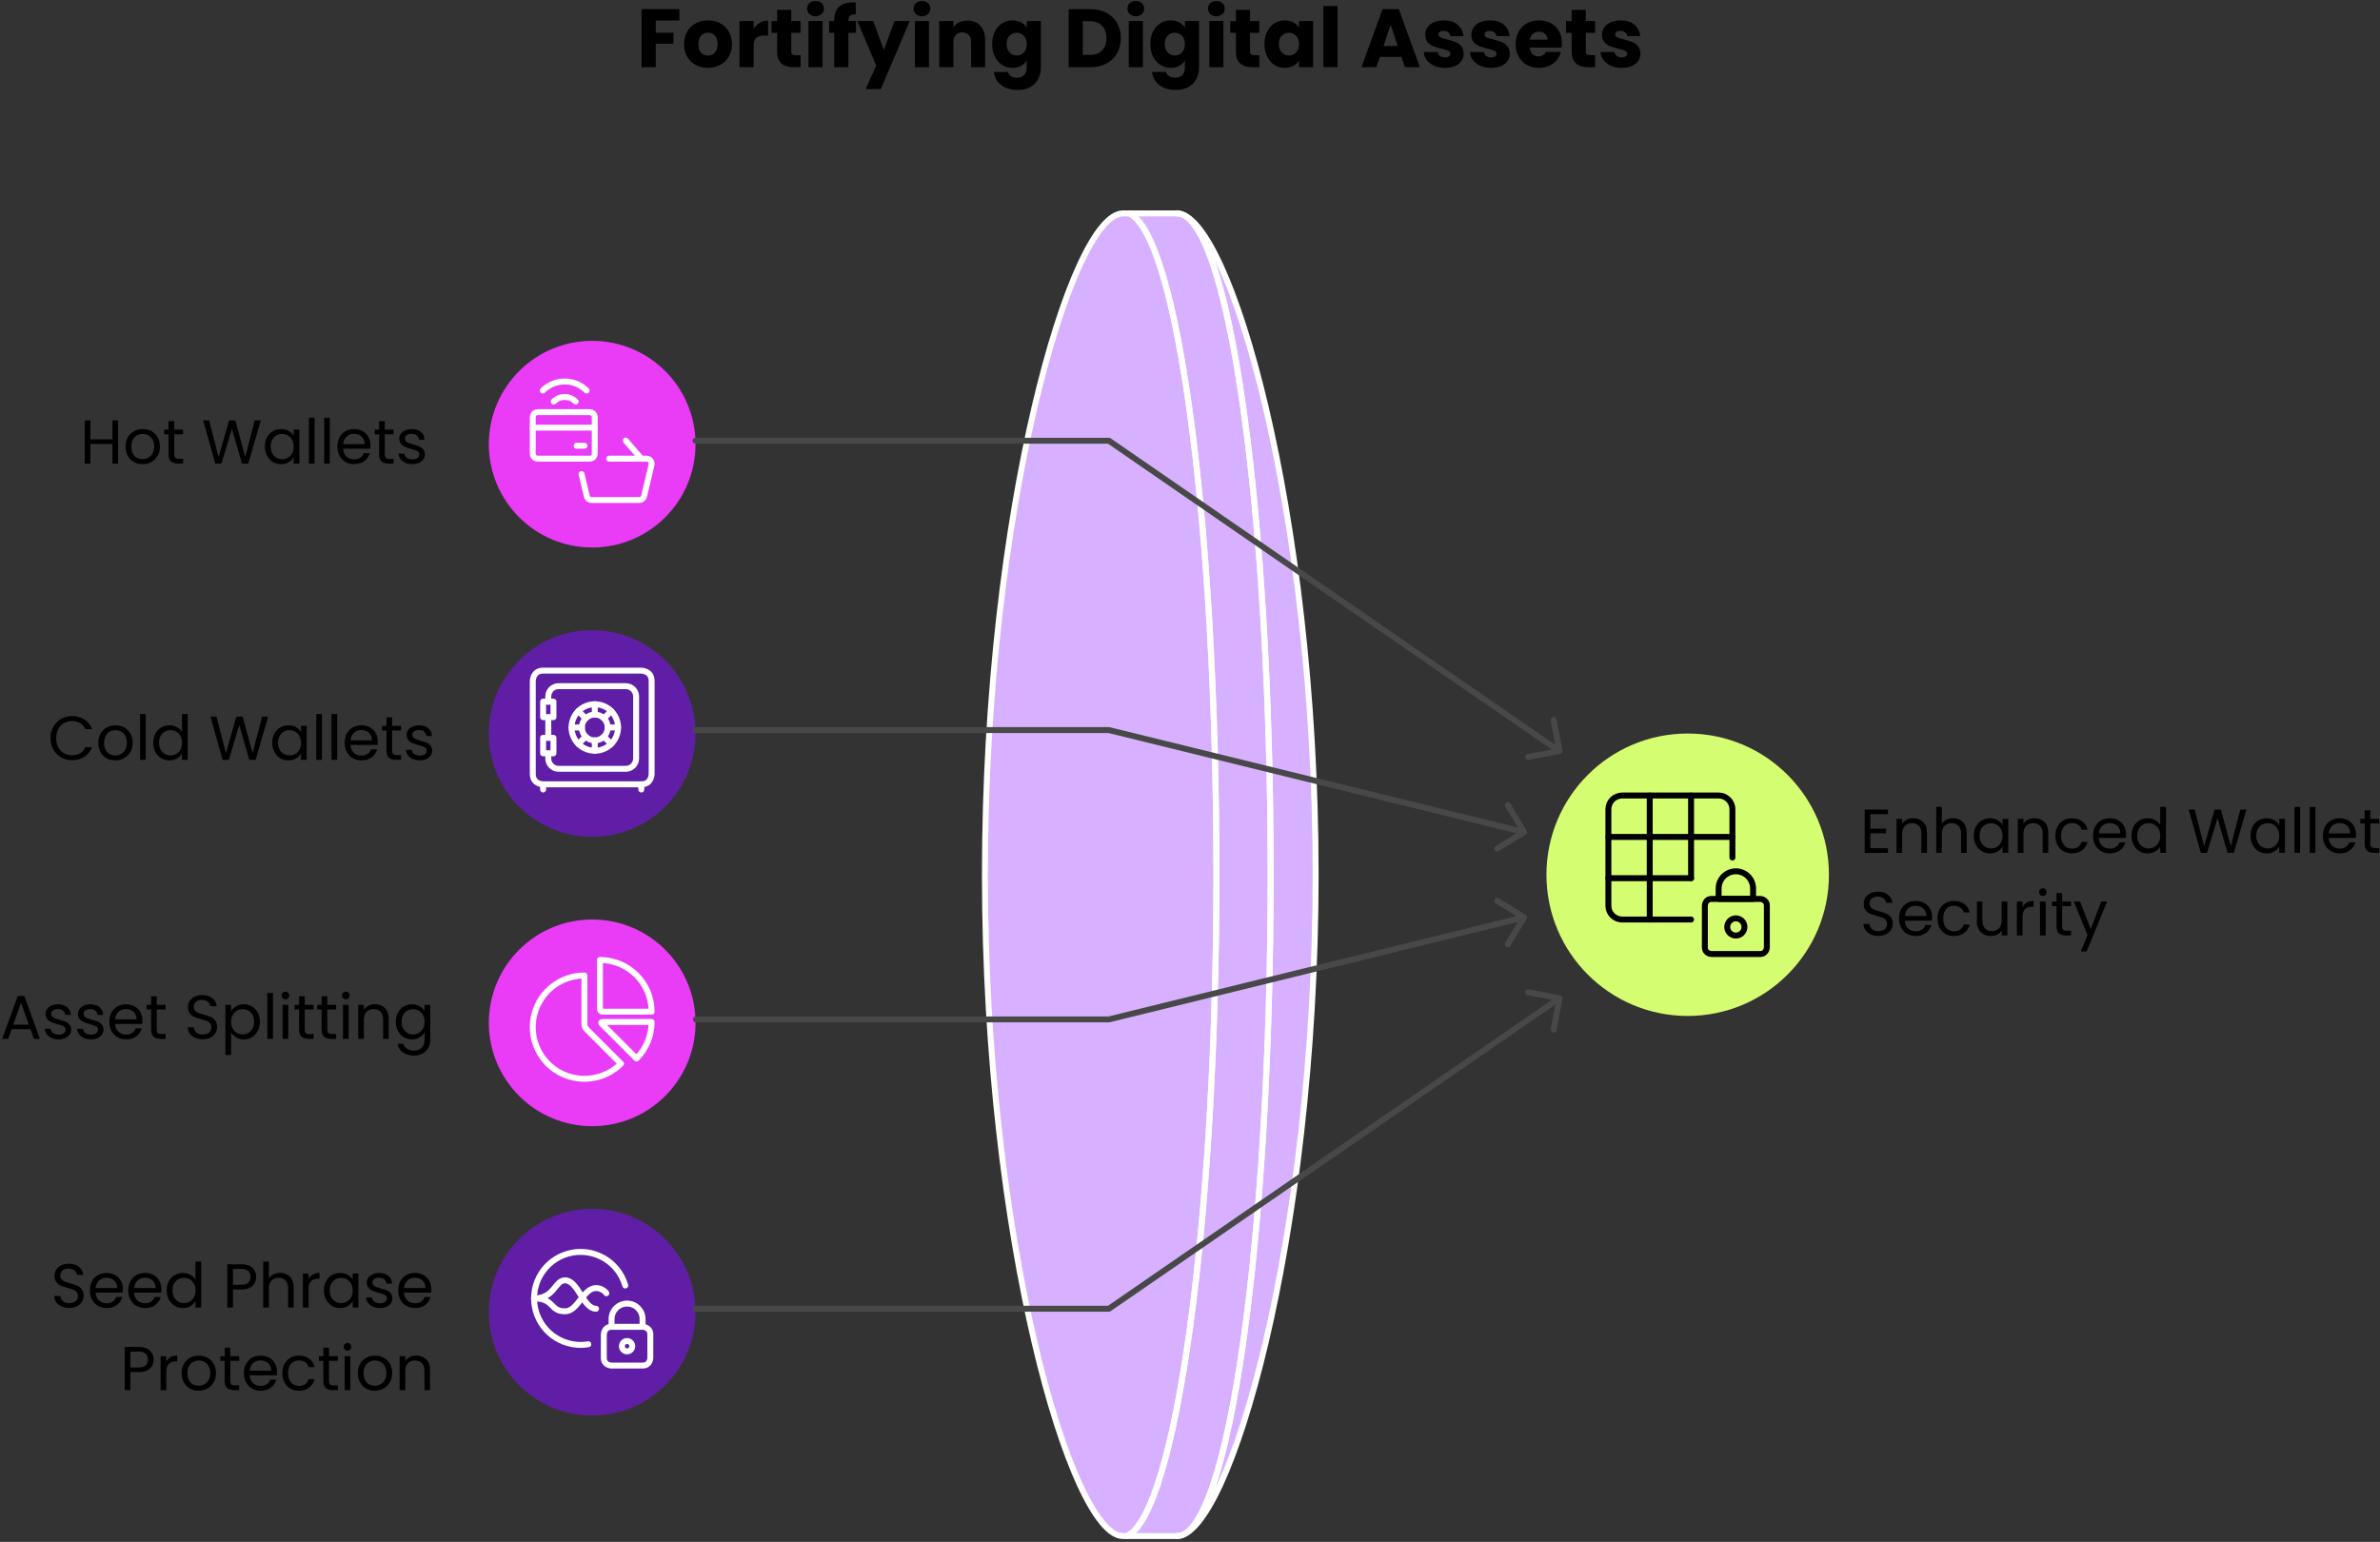 <?xml version="1.0" encoding="UTF-8"?>
<svg width="801px" height="519px" viewBox="0 0 801 519" version="1.1" xmlns="http://www.w3.org/2000/svg" xmlns:xlink="http://www.w3.org/1999/xlink">
    <rect x="0" y="0" width="801" height="519" fill="#333333" stroke="none"/>
    <title>Group</title>
    <g id="Page-1" stroke="none" stroke-width="1" fill="none" fill-rule="evenodd">
        <g id="z-copy-40" transform="translate(-96, -122)">
            <g id="Group" transform="translate(96.734, 122.326)">
                <path d="M395.401,516.725 C412.779,516.725 442.049,417.06 442.049,294.116 C442.049,171.172 412.779,71.506 395.401,71.506 C412.803,71.518 426.909,171.475 426.909,294.116 C426.909,416.757 412.803,516.713 395.401,516.725 Z" id="Path" fill="#D7B1FF" fill-rule="nonzero"></path>
                <path d="M395.4,516.725 C412.802,516.713 426.908,416.757 426.908,294.116 C426.908,171.475 412.802,71.518 395.4,71.506 L379.391,71.506 C395.742,79.492 408.657,176.402 408.657,294.116 C408.657,411.83 394.956,508.739 378.604,516.725 L395.4,516.725 Z" id="Path" fill="#D7B1FF" fill-rule="nonzero"></path>
                <path d="M408.657,294.116 C408.657,411.83 394.957,508.739 378.605,516.725 L377.192,516.725 C359.815,516.725 330.744,417.06 330.744,294.116 C330.744,171.172 359.815,71.506 377.192,71.506 C377.932,71.506 379.391,71.506 379.391,71.506 C395.743,79.492 408.657,176.402 408.657,294.116 Z" id="Path" fill="#D7B1FF" fill-rule="nonzero"></path>
                <path d="M519.73,294.116 C519.73,320.369 541.013,341.652 567.267,341.652 C593.52,341.652 614.803,320.369 614.803,294.116 C614.803,267.862 593.52,246.579 567.267,246.579 C541.013,246.579 519.73,267.862 519.73,294.116" id="Path" fill="#D5FD71" fill-rule="nonzero"></path>
                <path d="M163.787,441.362 C163.787,460.572 179.36,476.145 198.57,476.145 C217.78,476.145 233.353,460.572 233.353,441.362 C233.353,422.153 217.78,406.58 198.57,406.58 C179.36,406.58 163.787,422.153 163.787,441.362" id="Path" fill="#601EA6" fill-rule="nonzero"></path>
                <path d="M163.787,343.971 C163.787,363.181 179.36,378.754 198.57,378.754 C217.78,378.754 233.353,363.181 233.353,343.971 C233.353,324.761 217.78,309.188 198.57,309.188 C179.36,309.188 163.787,324.761 163.787,343.971" id="Path" fill="#EA3BF7" fill-rule="nonzero"></path>
                <path d="M163.787,246.579 C163.787,265.789 179.36,281.362 198.57,281.362 C217.78,281.362 233.353,265.789 233.353,246.579 C233.353,227.369 217.78,211.797 198.57,211.797 C179.36,211.797 163.787,227.369 163.787,246.579" id="Path" fill="#601EA6" fill-rule="nonzero"></path>
                <path d="M163.787,149.188 C163.787,168.398 179.36,183.97 198.57,183.97 C217.78,183.97 233.353,168.398 233.353,149.188 C233.353,129.978 217.78,114.405 198.57,114.405 C179.36,114.405 163.787,129.978 163.787,149.188" id="Path" fill="#EA3BF7" fill-rule="nonzero"></path>
                <g id="Fortifying-Digital-Assets" transform="translate(215.203, 0)" fill="#000000" fill-rule="nonzero">
                    <polygon id="Path" points="12.717 2.755 12.717 6.567 4.758 6.567 4.758 10.685 10.713 10.685 10.713 14.386 4.758 14.386 4.758 22.289 0 22.289 0 2.755"></polygon>
                    <path d="M22.289,22.511 C20.768,22.511 19.399,22.187 18.184,21.537 C16.969,20.888 16.014,19.961 15.318,18.755 C14.623,17.549 14.275,16.139 14.275,14.525 C14.275,12.93 14.627,11.525 15.332,10.31 C16.037,9.095 17.002,8.162 18.226,7.513 C19.45,6.864 20.823,6.539 22.344,6.539 C23.866,6.539 25.238,6.864 26.463,7.513 C27.687,8.162 28.652,9.095 29.357,10.31 C30.062,11.525 30.414,12.93 30.414,14.525 C30.414,16.121 30.057,17.526 29.343,18.741 C28.628,19.956 27.655,20.888 26.421,21.537 C25.187,22.187 23.81,22.511 22.289,22.511 Z M22.289,18.393 C23.198,18.393 23.972,18.059 24.612,17.391 C25.252,16.724 25.572,15.768 25.572,14.525 C25.572,13.282 25.262,12.327 24.64,11.659 C24.019,10.991 23.253,10.657 22.344,10.657 C21.417,10.657 20.647,10.987 20.035,11.645 C19.423,12.304 19.117,13.264 19.117,14.525 C19.117,15.768 19.418,16.724 20.021,17.391 C20.624,18.059 21.38,18.393 22.289,18.393 Z" id="Shape"></path>
                    <path d="M37.704,9.35 C38.261,8.496 38.957,7.824 39.791,7.332 C40.626,6.841 41.554,6.595 42.574,6.595 L42.574,11.631 L41.266,11.631 C40.079,11.631 39.189,11.886 38.595,12.397 C38.001,12.907 37.704,13.802 37.704,15.082 L37.704,22.289 L32.946,22.289 L32.946,6.762 L37.704,6.762 L37.704,9.35 Z" id="Path"></path>
                    <path d="M53.51,18.254 L53.51,22.289 L51.089,22.289 C49.364,22.289 48.019,21.867 47.054,21.023 C46.089,20.179 45.607,18.801 45.607,16.89 L45.607,10.713 L43.715,10.713 L43.715,6.762 L45.607,6.762 L45.607,2.977 L50.365,2.977 L50.365,6.762 L53.482,6.762 L53.482,10.713 L50.365,10.713 L50.365,16.946 C50.365,17.41 50.477,17.744 50.699,17.948 C50.922,18.152 51.293,18.254 51.812,18.254 L53.51,18.254 Z" id="Path"></path>
                    <path d="M58.546,5.148 C57.711,5.148 57.03,4.902 56.501,4.41 C55.972,3.919 55.708,3.311 55.708,2.588 C55.708,1.846 55.972,1.229 56.501,0.737 C57.03,0.246 57.711,0 58.546,0 C59.362,0 60.035,0.246 60.564,0.737 C61.092,1.229 61.357,1.846 61.357,2.588 C61.357,3.311 61.092,3.919 60.564,4.41 C60.035,4.902 59.362,5.148 58.546,5.148 Z M60.911,6.762 L60.911,22.289 L56.153,22.289 L56.153,6.762 L60.911,6.762 Z" id="Shape"></path>
                    <path d="M72.153,10.713 L69.593,10.713 L69.593,22.289 L64.835,22.289 L64.835,10.713 L63.11,10.713 L63.11,6.762 L64.835,6.762 L64.835,6.317 C64.835,4.406 65.382,2.954 66.477,1.962 C67.571,0.969 69.176,0.473 71.291,0.473 C71.643,0.473 71.903,0.482 72.07,0.501 L72.07,4.536 C71.161,4.48 70.521,4.61 70.15,4.925 C69.779,5.241 69.593,5.806 69.593,6.623 L69.593,6.762 L72.153,6.762 L72.153,10.713 Z" id="Path"></path>
                    <polygon id="Path" points="90.24 6.762 80.501 29.663 75.381 29.663 78.943 21.76 72.626 6.762 77.941 6.762 81.531 16.473 85.092 6.762"></polygon>
                    <path d="M94.359,5.148 C93.524,5.148 92.842,4.902 92.313,4.41 C91.785,3.919 91.52,3.311 91.52,2.588 C91.52,1.846 91.785,1.229 92.313,0.737 C92.842,0.246 93.524,0 94.359,0 C95.175,0 95.847,0.246 96.376,0.737 C96.905,1.229 97.169,1.846 97.169,2.588 C97.169,3.311 96.905,3.919 96.376,4.41 C95.847,4.902 95.175,5.148 94.359,5.148 Z M96.724,6.762 L96.724,22.289 L91.965,22.289 L91.965,6.762 L96.724,6.762 Z" id="Shape"></path>
                    <path d="M109.635,6.595 C111.453,6.595 112.905,7.184 113.99,8.362 C115.075,9.54 115.618,11.158 115.618,13.217 L115.618,22.289 L110.887,22.289 L110.887,13.857 C110.887,12.819 110.618,12.012 110.08,11.437 C109.542,10.861 108.819,10.574 107.91,10.574 C107.001,10.574 106.277,10.861 105.739,11.437 C105.201,12.012 104.932,12.819 104.932,13.857 L104.932,22.289 L100.174,22.289 L100.174,6.762 L104.932,6.762 L104.932,8.821 C105.415,8.135 106.064,7.592 106.88,7.193 C107.697,6.794 108.615,6.595 109.635,6.595 Z" id="Path"></path>
                    <path d="M124.828,6.539 C125.923,6.539 126.883,6.762 127.708,7.207 C128.534,7.652 129.169,8.237 129.614,8.96 L129.614,6.762 L134.373,6.762 L134.373,22.261 C134.373,23.689 134.09,24.983 133.524,26.143 C132.958,27.302 132.095,28.225 130.936,28.911 C129.777,29.598 128.334,29.941 126.609,29.941 C124.309,29.941 122.444,29.398 121.016,28.313 C119.588,27.228 118.771,25.758 118.567,23.903 L123.27,23.903 C123.418,24.496 123.771,24.965 124.327,25.308 C124.884,25.651 125.57,25.823 126.386,25.823 C127.37,25.823 128.153,25.54 128.738,24.974 C129.322,24.408 129.614,23.504 129.614,22.261 L129.614,20.063 C129.151,20.786 128.511,21.375 127.694,21.83 C126.878,22.284 125.923,22.511 124.828,22.511 C123.548,22.511 122.389,22.182 121.35,21.524 C120.311,20.865 119.49,19.928 118.887,18.713 C118.284,17.498 117.983,16.093 117.983,14.497 C117.983,12.902 118.284,11.501 118.887,10.296 C119.49,9.09 120.311,8.162 121.35,7.513 C122.389,6.864 123.548,6.539 124.828,6.539 Z M129.614,14.525 C129.614,13.338 129.285,12.401 128.626,11.715 C127.968,11.028 127.166,10.685 126.219,10.685 C125.273,10.685 124.471,11.024 123.813,11.701 C123.154,12.378 122.825,13.31 122.825,14.497 C122.825,15.685 123.154,16.626 123.813,17.322 C124.471,18.017 125.273,18.365 126.219,18.365 C127.166,18.365 127.968,18.022 128.626,17.336 C129.285,16.649 129.614,15.713 129.614,14.525 Z" id="Shape"></path>
                    <path d="M151.04,2.755 C153.1,2.755 154.899,3.163 156.439,3.979 C157.978,4.795 159.17,5.941 160.014,7.416 C160.858,8.89 161.28,10.592 161.28,12.522 C161.28,14.433 160.858,16.13 160.014,17.614 C159.17,19.098 157.974,20.248 156.425,21.064 C154.876,21.881 153.081,22.289 151.04,22.289 L143.722,22.289 L143.722,2.755 L151.04,2.755 Z M150.734,18.17 C152.534,18.17 153.934,17.679 154.936,16.696 C155.938,15.713 156.439,14.321 156.439,12.522 C156.439,10.722 155.938,9.322 154.936,8.32 C153.934,7.318 152.534,6.817 150.734,6.817 L148.48,6.817 L148.48,18.17 L150.734,18.17 Z" id="Shape"></path>
                    <path d="M166.345,5.148 C165.51,5.148 164.828,4.902 164.3,4.41 C163.771,3.919 163.507,3.311 163.507,2.588 C163.507,1.846 163.771,1.229 164.3,0.737 C164.828,0.246 165.51,0 166.345,0 C167.161,0 167.834,0.246 168.362,0.737 C168.891,1.229 169.155,1.846 169.155,2.588 C169.155,3.311 168.891,3.919 168.362,4.41 C167.834,4.902 167.161,5.148 166.345,5.148 Z M168.71,6.762 L168.71,22.289 L163.952,22.289 L163.952,6.762 L168.71,6.762 Z" id="Shape"></path>
                    <path d="M178.06,6.539 C179.154,6.539 180.114,6.762 180.94,7.207 C181.765,7.652 182.401,8.237 182.846,8.96 L182.846,6.762 L187.604,6.762 L187.604,22.261 C187.604,23.689 187.321,24.983 186.755,26.143 C186.19,27.302 185.327,28.225 184.167,28.911 C183.008,29.598 181.566,29.941 179.841,29.941 C177.54,29.941 175.676,29.398 174.247,28.313 C172.819,27.228 172.003,25.758 171.799,23.903 L176.501,23.903 C176.65,24.496 177.002,24.965 177.559,25.308 C178.115,25.651 178.802,25.823 179.618,25.823 C180.601,25.823 181.385,25.54 181.969,24.974 C182.554,24.408 182.846,23.504 182.846,22.261 L182.846,20.063 C182.382,20.786 181.742,21.375 180.926,21.83 C180.11,22.284 179.154,22.511 178.06,22.511 C176.78,22.511 175.62,22.182 174.581,21.524 C173.543,20.865 172.722,19.928 172.119,18.713 C171.516,17.498 171.214,16.093 171.214,14.497 C171.214,12.902 171.516,11.501 172.119,10.296 C172.722,9.09 173.543,8.162 174.581,7.513 C175.62,6.864 176.78,6.539 178.06,6.539 Z M182.846,14.525 C182.846,13.338 182.516,12.401 181.858,11.715 C181.199,11.028 180.397,10.685 179.451,10.685 C178.505,10.685 177.703,11.024 177.044,11.701 C176.385,12.378 176.056,13.31 176.056,14.497 C176.056,15.685 176.385,16.626 177.044,17.322 C177.703,18.017 178.505,18.365 179.451,18.365 C180.397,18.365 181.199,18.022 181.858,17.336 C182.516,16.649 182.846,15.713 182.846,14.525 Z" id="Shape"></path>
                    <path d="M193.448,5.148 C192.613,5.148 191.931,4.902 191.402,4.41 C190.874,3.919 190.609,3.311 190.609,2.588 C190.609,1.846 190.874,1.229 191.402,0.737 C191.931,0.246 192.613,0 193.448,0 C194.264,0 194.936,0.246 195.465,0.737 C195.994,1.229 196.258,1.846 196.258,2.588 C196.258,3.311 195.994,3.919 195.465,4.41 C194.936,4.902 194.264,5.148 193.448,5.148 Z M195.813,6.762 L195.813,22.289 L191.054,22.289 L191.054,6.762 L195.813,6.762 Z" id="Shape"></path>
                    <path d="M207.917,18.254 L207.917,22.289 L205.496,22.289 C203.771,22.289 202.426,21.867 201.461,21.023 C200.497,20.179 200.014,18.801 200.014,16.89 L200.014,10.713 L198.122,10.713 L198.122,6.762 L200.014,6.762 L200.014,2.977 L204.773,2.977 L204.773,6.762 L207.889,6.762 L207.889,10.713 L204.773,10.713 L204.773,16.946 C204.773,17.41 204.884,17.744 205.107,17.948 C205.329,18.152 205.7,18.254 206.22,18.254 L207.917,18.254 Z" id="Path"></path>
                    <path d="M209.615,14.497 C209.615,12.902 209.916,11.501 210.519,10.296 C211.122,9.09 211.943,8.162 212.981,7.513 C214.02,6.864 215.18,6.539 216.46,6.539 C217.554,6.539 218.514,6.762 219.34,7.207 C220.165,7.652 220.801,8.237 221.246,8.96 L221.246,6.762 L226.004,6.762 L226.004,22.289 L221.246,22.289 L221.246,20.09 C220.782,20.814 220.137,21.398 219.312,21.844 C218.486,22.289 217.526,22.511 216.432,22.511 C215.17,22.511 214.02,22.182 212.981,21.524 C211.943,20.865 211.122,19.928 210.519,18.713 C209.916,17.498 209.615,16.093 209.615,14.497 Z M221.246,14.525 C221.246,13.338 220.917,12.401 220.258,11.715 C219.599,11.028 218.797,10.685 217.851,10.685 C216.905,10.685 216.103,11.024 215.444,11.701 C214.786,12.378 214.456,13.31 214.456,14.497 C214.456,15.685 214.786,16.626 215.444,17.322 C216.103,18.017 216.905,18.365 217.851,18.365 C218.797,18.365 219.599,18.022 220.258,17.336 C220.917,16.649 221.246,15.713 221.246,14.525 Z" id="Shape"></path>
                    <polygon id="Path" points="234.213 1.697 234.213 22.289 229.455 22.289 229.455 1.697"></polygon>
                    <path d="M255.722,18.838 L248.432,18.838 L247.263,22.289 L242.282,22.289 L249.35,2.755 L254.86,2.755 L261.928,22.289 L256.891,22.289 L255.722,18.838 Z M254.498,15.165 L252.077,8.014 L249.684,15.165 L254.498,15.165 Z" id="Shape"></path>
                    <path d="M270.387,22.511 C269.033,22.511 267.827,22.279 266.769,21.816 C265.712,21.352 264.877,20.717 264.265,19.91 C263.653,19.103 263.31,18.198 263.236,17.197 L267.938,17.197 C267.994,17.735 268.244,18.17 268.689,18.504 C269.135,18.838 269.682,19.005 270.331,19.005 C270.925,19.005 271.384,18.889 271.709,18.657 C272.033,18.426 272.196,18.124 272.196,17.753 C272.196,17.308 271.964,16.979 271.5,16.765 C271.036,16.552 270.285,16.315 269.246,16.056 C268.133,15.796 267.205,15.522 266.463,15.235 C265.721,14.947 265.081,14.493 264.543,13.871 C264.005,13.25 263.736,12.41 263.736,11.353 C263.736,10.463 263.982,9.651 264.474,8.918 C264.965,8.186 265.689,7.606 266.644,7.179 C267.6,6.752 268.736,6.539 270.053,6.539 C272.001,6.539 273.536,7.021 274.658,7.986 C275.781,8.951 276.425,10.231 276.592,11.826 L272.196,11.826 C272.121,11.288 271.885,10.861 271.486,10.546 C271.087,10.231 270.563,10.073 269.914,10.073 C269.357,10.073 268.931,10.18 268.634,10.393 C268.337,10.606 268.189,10.899 268.189,11.27 C268.189,11.715 268.425,12.049 268.898,12.271 C269.371,12.494 270.109,12.717 271.11,12.939 C272.26,13.236 273.197,13.528 273.921,13.816 C274.644,14.103 275.28,14.567 275.827,15.207 C276.374,15.847 276.657,16.705 276.676,17.781 C276.676,18.69 276.421,19.502 275.91,20.216 C275.4,20.93 274.667,21.491 273.712,21.899 C272.757,22.307 271.648,22.511 270.387,22.511 Z" id="Path"></path>
                    <path d="M285.914,22.511 C284.56,22.511 283.354,22.279 282.296,21.816 C281.239,21.352 280.404,20.717 279.792,19.91 C279.18,19.103 278.837,18.198 278.763,17.197 L283.465,17.197 C283.521,17.735 283.771,18.17 284.216,18.504 C284.662,18.838 285.209,19.005 285.858,19.005 C286.452,19.005 286.911,18.889 287.236,18.657 C287.56,18.426 287.723,18.124 287.723,17.753 C287.723,17.308 287.491,16.979 287.027,16.765 C286.563,16.552 285.812,16.315 284.773,16.056 C283.66,15.796 282.732,15.522 281.99,15.235 C281.248,14.947 280.608,14.493 280.07,13.871 C279.532,13.25 279.263,12.41 279.263,11.353 C279.263,10.463 279.509,9.651 280.001,8.918 C280.492,8.186 281.216,7.606 282.171,7.179 C283.127,6.752 284.263,6.539 285.58,6.539 C287.528,6.539 289.063,7.021 290.185,7.986 C291.308,8.951 291.952,10.231 292.119,11.826 L287.723,11.826 C287.648,11.288 287.412,10.861 287.013,10.546 C286.614,10.231 286.09,10.073 285.441,10.073 C284.884,10.073 284.458,10.18 284.161,10.393 C283.864,10.606 283.716,10.899 283.716,11.27 C283.716,11.715 283.952,12.049 284.425,12.271 C284.898,12.494 285.636,12.717 286.637,12.939 C287.788,13.236 288.724,13.528 289.448,13.816 C290.171,14.103 290.807,14.567 291.354,15.207 C291.901,15.847 292.184,16.705 292.203,17.781 C292.203,18.69 291.948,19.502 291.437,20.216 C290.927,20.93 290.194,21.491 289.239,21.899 C288.284,22.307 287.175,22.511 285.914,22.511 Z" id="Path"></path>
                    <path d="M309.761,14.275 C309.761,14.72 309.733,15.184 309.677,15.666 L298.909,15.666 C298.983,16.631 299.294,17.368 299.841,17.878 C300.388,18.388 301.061,18.644 301.858,18.644 C303.046,18.644 303.871,18.143 304.335,17.141 L309.399,17.141 C309.139,18.161 308.671,19.079 307.994,19.896 C307.317,20.712 306.468,21.352 305.448,21.816 C304.428,22.279 303.287,22.511 302.025,22.511 C300.504,22.511 299.15,22.187 297.963,21.537 C296.775,20.888 295.848,19.961 295.18,18.755 C294.512,17.549 294.178,16.139 294.178,14.525 C294.178,12.911 294.508,11.501 295.166,10.296 C295.825,9.09 296.748,8.162 297.935,7.513 C299.122,6.864 300.486,6.539 302.025,6.539 C303.528,6.539 304.863,6.855 306.032,7.485 C307.201,8.116 308.115,9.016 308.773,10.184 C309.432,11.353 309.761,12.717 309.761,14.275 Z M304.891,13.023 C304.891,12.206 304.613,11.557 304.057,11.075 C303.5,10.592 302.804,10.351 301.97,10.351 C301.172,10.351 300.499,10.583 299.952,11.047 C299.405,11.511 299.066,12.169 298.937,13.023 L304.891,13.023 Z" id="Shape"></path>
                    <path d="M320.919,18.254 L320.919,22.289 L318.498,22.289 C316.773,22.289 315.428,21.867 314.464,21.023 C313.499,20.179 313.017,18.801 313.017,16.89 L313.017,10.713 L311.124,10.713 L311.124,6.762 L313.017,6.762 L313.017,2.977 L317.775,2.977 L317.775,6.762 L320.891,6.762 L320.891,10.713 L317.775,10.713 L317.775,16.946 C317.775,17.41 317.886,17.744 318.109,17.948 C318.331,18.152 318.702,18.254 319.222,18.254 L320.919,18.254 Z" id="Path"></path>
                    <path d="M329.879,22.511 C328.525,22.511 327.319,22.279 326.262,21.816 C325.204,21.352 324.37,20.717 323.757,19.91 C323.145,19.103 322.802,18.198 322.728,17.197 L327.431,17.197 C327.486,17.735 327.737,18.17 328.182,18.504 C328.627,18.838 329.174,19.005 329.824,19.005 C330.417,19.005 330.876,18.889 331.201,18.657 C331.526,18.426 331.688,18.124 331.688,17.753 C331.688,17.308 331.456,16.979 330.992,16.765 C330.528,16.552 329.777,16.315 328.738,16.056 C327.625,15.796 326.698,15.522 325.956,15.235 C325.214,14.947 324.574,14.493 324.036,13.871 C323.498,13.25 323.229,12.41 323.229,11.353 C323.229,10.463 323.475,9.651 323.966,8.918 C324.458,8.186 325.181,7.606 326.137,7.179 C327.092,6.752 328.228,6.539 329.545,6.539 C331.493,6.539 333.028,7.021 334.151,7.986 C335.273,8.951 335.917,10.231 336.084,11.826 L331.688,11.826 C331.614,11.288 331.377,10.861 330.978,10.546 C330.58,10.231 330.055,10.073 329.406,10.073 C328.85,10.073 328.423,10.18 328.126,10.393 C327.829,10.606 327.681,10.899 327.681,11.27 C327.681,11.715 327.917,12.049 328.391,12.271 C328.864,12.494 329.601,12.717 330.603,12.939 C331.753,13.236 332.69,13.528 333.413,13.816 C334.137,14.103 334.772,14.567 335.319,15.207 C335.866,15.847 336.149,16.705 336.168,17.781 C336.168,18.69 335.913,19.502 335.403,20.216 C334.893,20.93 334.16,21.491 333.204,21.899 C332.249,22.307 331.141,22.511 329.879,22.511 Z" id="Path"></path>
                </g>
                <g id="Hot-Wallets" transform="translate(27.794, 140.283)" fill="#000000" fill-rule="nonzero">
                    <polygon id="Path" points="11.207 0.897 11.207 15.444 9.308 15.444 9.308 8.849 1.899 8.849 1.899 15.444 0 15.444 0 0.897 1.899 0.897 1.899 7.283 9.308 7.283 9.308 0.897"></polygon>
                    <path d="M19.43,15.631 C18.358,15.631 17.388,15.388 16.518,14.901 C15.649,14.414 14.967,13.722 14.473,12.824 C13.979,11.927 13.732,10.887 13.732,9.704 C13.732,8.536 13.986,7.503 14.494,6.605 C15.002,5.708 15.694,5.019 16.57,4.539 C17.447,4.059 18.428,3.819 19.513,3.819 C20.598,3.819 21.579,4.059 22.456,4.539 C23.332,5.019 24.024,5.704 24.532,6.595 C25.04,7.485 25.294,8.522 25.294,9.704 C25.294,10.887 25.033,11.927 24.511,12.824 C23.99,13.722 23.284,14.414 22.393,14.901 C21.503,15.388 20.515,15.631 19.43,15.631 Z M19.43,13.962 C20.111,13.962 20.751,13.802 21.35,13.482 C21.948,13.162 22.431,12.682 22.8,12.042 C23.169,11.402 23.353,10.623 23.353,9.704 C23.353,8.786 23.172,8.007 22.811,7.367 C22.449,6.727 21.976,6.25 21.391,5.937 C20.807,5.624 20.174,5.468 19.492,5.468 C18.797,5.468 18.16,5.624 17.583,5.937 C17.005,6.25 16.543,6.727 16.195,7.367 C15.847,8.007 15.673,8.786 15.673,9.704 C15.673,10.637 15.844,11.423 16.184,12.063 C16.525,12.703 16.981,13.179 17.551,13.492 C18.122,13.805 18.748,13.962 19.43,13.962 Z" id="Shape"></path>
                    <path d="M30.115,5.572 L30.115,12.313 C30.115,12.87 30.233,13.263 30.47,13.492 C30.706,13.722 31.117,13.837 31.701,13.837 L33.099,13.837 L33.099,15.444 L31.388,15.444 C30.331,15.444 29.537,15.2 29.009,14.713 C28.48,14.226 28.216,13.426 28.216,12.313 L28.216,5.572 L26.734,5.572 L26.734,4.007 L28.216,4.007 L28.216,1.127 L30.115,1.127 L30.115,4.007 L33.099,4.007 L33.099,5.572 L30.115,5.572 Z" id="Path"></path>
                    <polygon id="Path" points="59.249 0.897 55.033 15.444 52.905 15.444 49.524 3.736 46.018 15.444 43.91 15.464 39.84 0.897 41.864 0.897 45.037 13.231 48.543 0.897 50.671 0.897 54.011 13.19 57.204 0.897"></polygon>
                    <path d="M60.626,9.684 C60.626,8.515 60.863,7.489 61.336,6.605 C61.809,5.722 62.459,5.037 63.287,4.55 C64.115,4.063 65.037,3.819 66.052,3.819 C67.054,3.819 67.924,4.035 68.661,4.466 C69.398,4.897 69.948,5.44 70.31,6.094 L70.31,4.007 L72.23,4.007 L72.23,15.444 L70.31,15.444 L70.31,13.315 C69.934,13.983 69.374,14.536 68.63,14.974 C67.885,15.412 67.019,15.631 66.031,15.631 C65.016,15.631 64.098,15.381 63.277,14.88 C62.456,14.379 61.809,13.677 61.336,12.772 C60.863,11.868 60.626,10.838 60.626,9.684 Z M70.31,9.704 C70.31,8.842 70.136,8.09 69.788,7.45 C69.44,6.81 68.971,6.32 68.379,5.979 C67.788,5.638 67.138,5.468 66.428,5.468 C65.718,5.468 65.071,5.635 64.487,5.969 C63.903,6.303 63.437,6.79 63.089,7.43 C62.741,8.07 62.567,8.821 62.567,9.684 C62.567,10.56 62.741,11.322 63.089,11.969 C63.437,12.616 63.903,13.11 64.487,13.45 C65.071,13.791 65.718,13.962 66.428,13.962 C67.138,13.962 67.788,13.791 68.379,13.45 C68.971,13.11 69.44,12.616 69.788,11.969 C70.136,11.322 70.31,10.567 70.31,9.704 Z" id="Shape"></path>
                    <polygon id="Path" points="77.343 0 77.343 15.444 75.444 15.444 75.444 0"></polygon>
                    <polygon id="Path" points="82.477 0 82.477 15.444 80.578 15.444 80.578 0"></polygon>
                    <path d="M96.146,9.287 C96.146,9.649 96.125,10.031 96.084,10.435 L86.943,10.435 C87.012,11.562 87.399,12.442 88.101,13.075 C88.804,13.708 89.656,14.024 90.658,14.024 C91.479,14.024 92.164,13.833 92.713,13.45 C93.263,13.068 93.649,12.557 93.872,11.917 L95.917,11.917 C95.611,13.016 94.999,13.91 94.08,14.598 C93.162,15.287 92.021,15.631 90.658,15.631 C89.572,15.631 88.602,15.388 87.746,14.901 C86.891,14.414 86.219,13.722 85.732,12.824 C85.245,11.927 85.002,10.887 85.002,9.704 C85.002,8.522 85.239,7.485 85.712,6.595 C86.185,5.704 86.849,5.019 87.705,4.539 C88.56,4.059 89.545,3.819 90.658,3.819 C91.743,3.819 92.703,4.056 93.538,4.529 C94.372,5.002 95.016,5.652 95.468,6.48 C95.92,7.308 96.146,8.244 96.146,9.287 Z M94.185,8.89 C94.185,8.167 94.025,7.544 93.705,7.023 C93.385,6.501 92.95,6.104 92.4,5.833 C91.851,5.562 91.242,5.426 90.574,5.426 C89.614,5.426 88.797,5.732 88.122,6.344 C87.447,6.957 87.061,7.805 86.964,8.89 L94.185,8.89 Z" id="Shape"></path>
                    <path d="M100.967,5.572 L100.967,12.313 C100.967,12.87 101.086,13.263 101.322,13.492 C101.559,13.722 101.969,13.837 102.553,13.837 L103.952,13.837 L103.952,15.444 L102.24,15.444 C101.183,15.444 100.39,15.2 99.861,14.713 C99.332,14.226 99.068,13.426 99.068,12.313 L99.068,5.572 L97.586,5.572 L97.586,4.007 L99.068,4.007 L99.068,1.127 L100.967,1.127 L100.967,4.007 L103.952,4.007 L103.952,5.572 L100.967,5.572 Z" id="Path"></path>
                    <path d="M110.296,15.631 C109.419,15.631 108.633,15.482 107.938,15.183 C107.242,14.884 106.692,14.466 106.289,13.93 C105.886,13.395 105.663,12.779 105.621,12.084 L107.583,12.084 C107.639,12.654 107.906,13.12 108.386,13.482 C108.866,13.844 109.496,14.024 110.275,14.024 C110.999,14.024 111.569,13.864 111.986,13.544 C112.404,13.224 112.612,12.821 112.612,12.334 C112.612,11.833 112.39,11.461 111.945,11.217 C111.499,10.974 110.811,10.734 109.879,10.497 C109.03,10.275 108.338,10.049 107.802,9.819 C107.266,9.59 106.807,9.249 106.425,8.797 C106.042,8.344 105.851,7.75 105.851,7.012 C105.851,6.428 106.025,5.892 106.372,5.405 C106.72,4.918 107.214,4.532 107.854,4.247 C108.494,3.962 109.225,3.819 110.046,3.819 C111.312,3.819 112.334,4.139 113.113,4.779 C113.893,5.419 114.31,6.296 114.366,7.409 L112.466,7.409 C112.425,6.81 112.185,6.33 111.746,5.969 C111.308,5.607 110.72,5.426 109.983,5.426 C109.301,5.426 108.759,5.572 108.355,5.864 C107.952,6.157 107.75,6.539 107.75,7.012 C107.75,7.388 107.872,7.697 108.115,7.941 C108.359,8.184 108.665,8.379 109.033,8.525 C109.402,8.671 109.913,8.835 110.567,9.016 C111.388,9.238 112.056,9.457 112.571,9.673 C113.086,9.889 113.527,10.212 113.896,10.644 C114.265,11.075 114.456,11.638 114.47,12.334 C114.47,12.96 114.296,13.524 113.948,14.024 C113.6,14.525 113.11,14.918 112.477,15.204 C111.844,15.489 111.117,15.631 110.296,15.631 Z" id="Path"></path>
                </g>
                <g id="Cold-Wallets" transform="translate(16.244, 239.994)" fill="#000000" fill-rule="nonzero">
                    <path d="M0,8.16 C0,6.741 0.32,5.464 0.96,4.33 C1.6,3.197 2.473,2.31 3.579,1.67 C4.685,1.03 5.913,0.71 7.263,0.71 C8.849,0.71 10.233,1.092 11.416,1.857 C12.598,2.623 13.461,3.708 14.004,5.113 L11.729,5.113 C11.325,4.237 10.744,3.562 9.986,3.089 C9.228,2.616 8.32,2.379 7.263,2.379 C6.247,2.379 5.336,2.616 4.529,3.089 C3.722,3.562 3.089,4.233 2.63,5.103 C2.17,5.972 1.941,6.991 1.941,8.16 C1.941,9.315 2.17,10.327 2.63,11.197 C3.089,12.066 3.722,12.737 4.529,13.21 C5.336,13.684 6.247,13.92 7.263,13.92 C8.32,13.92 9.228,13.687 9.986,13.221 C10.744,12.755 11.325,12.084 11.729,11.207 L14.004,11.207 C13.461,12.598 12.598,13.673 11.416,14.431 C10.233,15.19 8.849,15.569 7.263,15.569 C5.913,15.569 4.685,15.252 3.579,14.619 C2.473,13.986 1.6,13.106 0.96,11.979 C0.32,10.852 0,9.579 0,8.16 Z" id="Path"></path>
                    <path d="M21.809,15.631 C20.737,15.631 19.767,15.388 18.897,14.901 C18.028,14.414 17.346,13.722 16.852,12.824 C16.358,11.927 16.111,10.887 16.111,9.704 C16.111,8.536 16.365,7.503 16.873,6.605 C17.381,5.708 18.073,5.019 18.95,4.539 C19.826,4.059 20.807,3.819 21.892,3.819 C22.977,3.819 23.958,4.059 24.835,4.539 C25.711,5.019 26.404,5.704 26.911,6.595 C27.419,7.485 27.673,8.522 27.673,9.704 C27.673,10.887 27.412,11.927 26.891,12.824 C26.369,13.722 25.663,14.414 24.772,14.901 C23.882,15.388 22.894,15.631 21.809,15.631 Z M21.809,13.962 C22.491,13.962 23.131,13.802 23.729,13.482 C24.327,13.162 24.811,12.682 25.179,12.042 C25.548,11.402 25.732,10.623 25.732,9.704 C25.732,8.786 25.551,8.007 25.19,7.367 C24.828,6.727 24.355,6.25 23.771,5.937 C23.186,5.624 22.553,5.468 21.871,5.468 C21.176,5.468 20.539,5.624 19.962,5.937 C19.384,6.25 18.922,6.727 18.574,7.367 C18.226,8.007 18.052,8.786 18.052,9.704 C18.052,10.637 18.223,11.423 18.564,12.063 C18.904,12.703 19.36,13.179 19.93,13.492 C20.501,13.805 21.127,13.962 21.809,13.962 Z" id="Shape"></path>
                    <polygon id="Path" points="32.077 0 32.077 15.444 30.177 15.444 30.177 0"></polygon>
                    <path d="M34.602,9.684 C34.602,8.515 34.838,7.489 35.311,6.605 C35.784,5.722 36.435,5.037 37.263,4.55 C38.091,4.063 39.019,3.819 40.049,3.819 C40.939,3.819 41.767,4.024 42.532,4.435 C43.298,4.845 43.882,5.384 44.285,6.052 L44.285,0 L46.205,0 L46.205,15.444 L44.285,15.444 L44.285,13.294 C43.91,13.976 43.353,14.536 42.616,14.974 C41.878,15.412 41.016,15.631 40.028,15.631 C39.012,15.631 38.091,15.381 37.263,14.88 C36.435,14.379 35.784,13.677 35.311,12.772 C34.838,11.868 34.602,10.838 34.602,9.684 Z M44.285,9.704 C44.285,8.842 44.111,8.09 43.764,7.45 C43.416,6.81 42.946,6.32 42.355,5.979 C41.764,5.638 41.113,5.468 40.404,5.468 C39.694,5.468 39.047,5.635 38.463,5.969 C37.878,6.303 37.412,6.79 37.064,7.43 C36.717,8.07 36.543,8.821 36.543,9.684 C36.543,10.56 36.717,11.322 37.064,11.969 C37.412,12.616 37.878,13.11 38.463,13.45 C39.047,13.791 39.694,13.962 40.404,13.962 C41.113,13.962 41.764,13.791 42.355,13.45 C42.946,13.11 43.416,12.616 43.764,11.969 C44.111,11.322 44.285,10.567 44.285,9.704 Z" id="Shape"></path>
                    <polygon id="Path" points="73.273 0.897 69.058 15.444 66.929 15.444 63.548 3.736 60.042 15.444 57.934 15.464 53.865 0.897 55.889 0.897 59.061 13.231 62.567 0.897 64.696 0.897 68.035 13.19 71.228 0.897"></polygon>
                    <path d="M74.651,9.684 C74.651,8.515 74.887,7.489 75.36,6.605 C75.833,5.722 76.484,5.037 77.312,4.55 C78.139,4.063 79.061,3.819 80.077,3.819 C81.078,3.819 81.948,4.035 82.685,4.466 C83.423,4.897 83.972,5.44 84.334,6.094 L84.334,4.007 L86.254,4.007 L86.254,15.444 L84.334,15.444 L84.334,13.315 C83.959,13.983 83.399,14.536 82.654,14.974 C81.91,15.412 81.044,15.631 80.056,15.631 C79.04,15.631 78.122,15.381 77.301,14.88 C76.48,14.379 75.833,13.677 75.36,12.772 C74.887,11.868 74.651,10.838 74.651,9.684 Z M84.334,9.704 C84.334,8.842 84.16,8.09 83.812,7.45 C83.465,6.81 82.995,6.32 82.404,5.979 C81.812,5.638 81.162,5.468 80.452,5.468 C79.743,5.468 79.096,5.635 78.512,5.969 C77.927,6.303 77.461,6.79 77.113,7.43 C76.765,8.07 76.592,8.821 76.592,9.684 C76.592,10.56 76.765,11.322 77.113,11.969 C77.461,12.616 77.927,13.11 78.512,13.45 C79.096,13.791 79.743,13.962 80.452,13.962 C81.162,13.962 81.812,13.791 82.404,13.45 C82.995,13.11 83.465,12.616 83.812,11.969 C84.16,11.322 84.334,10.567 84.334,9.704 Z" id="Shape"></path>
                    <polygon id="Path" points="91.367 0 91.367 15.444 89.468 15.444 89.468 0"></polygon>
                    <polygon id="Path" points="96.501 0 96.501 15.444 94.602 15.444 94.602 0"></polygon>
                    <path d="M110.171,9.287 C110.171,9.649 110.15,10.031 110.108,10.435 L100.967,10.435 C101.037,11.562 101.423,12.442 102.126,13.075 C102.828,13.708 103.68,14.024 104.682,14.024 C105.503,14.024 106.188,13.833 106.738,13.45 C107.287,13.068 107.673,12.557 107.896,11.917 L109.941,11.917 C109.635,13.016 109.023,13.91 108.105,14.598 C107.186,15.287 106.046,15.631 104.682,15.631 C103.597,15.631 102.626,15.388 101.771,14.901 C100.915,14.414 100.244,13.722 99.757,12.824 C99.27,11.927 99.026,10.887 99.026,9.704 C99.026,8.522 99.263,7.485 99.736,6.595 C100.209,5.704 100.873,5.019 101.729,4.539 C102.585,4.059 103.569,3.819 104.682,3.819 C105.767,3.819 106.727,4.056 107.562,4.529 C108.397,5.002 109.04,5.652 109.492,6.48 C109.945,7.308 110.171,8.244 110.171,9.287 Z M108.209,8.89 C108.209,8.167 108.049,7.544 107.729,7.023 C107.409,6.501 106.974,6.104 106.425,5.833 C105.875,5.562 105.266,5.426 104.599,5.426 C103.639,5.426 102.821,5.732 102.146,6.344 C101.472,6.957 101.086,7.805 100.988,8.89 L108.209,8.89 Z" id="Shape"></path>
                    <path d="M114.992,5.572 L114.992,12.313 C114.992,12.87 115.11,13.263 115.346,13.492 C115.583,13.722 115.993,13.837 116.578,13.837 L117.976,13.837 L117.976,15.444 L116.265,15.444 C115.207,15.444 114.414,15.2 113.886,14.713 C113.357,14.226 113.093,13.426 113.093,12.313 L113.093,5.572 L111.611,5.572 L111.611,4.007 L113.093,4.007 L113.093,1.127 L114.992,1.127 L114.992,4.007 L117.976,4.007 L117.976,5.572 L114.992,5.572 Z" id="Path"></path>
                    <path d="M124.32,15.631 C123.444,15.631 122.658,15.482 121.962,15.183 C121.266,14.884 120.717,14.466 120.313,13.93 C119.91,13.395 119.687,12.779 119.646,12.084 L121.607,12.084 C121.663,12.654 121.931,13.12 122.411,13.482 C122.891,13.844 123.52,14.024 124.299,14.024 C125.023,14.024 125.593,13.864 126.011,13.544 C126.428,13.224 126.637,12.821 126.637,12.334 C126.637,11.833 126.414,11.461 125.969,11.217 C125.524,10.974 124.835,10.734 123.903,10.497 C123.054,10.275 122.362,10.049 121.826,9.819 C121.291,9.59 120.832,9.249 120.449,8.797 C120.066,8.344 119.875,7.75 119.875,7.012 C119.875,6.428 120.049,5.892 120.397,5.405 C120.745,4.918 121.239,4.532 121.879,4.247 C122.519,3.962 123.249,3.819 124.07,3.819 C125.336,3.819 126.359,4.139 127.138,4.779 C127.917,5.419 128.334,6.296 128.39,7.409 L126.491,7.409 C126.449,6.81 126.209,6.33 125.771,5.969 C125.333,5.607 124.745,5.426 124.007,5.426 C123.326,5.426 122.783,5.572 122.379,5.864 C121.976,6.157 121.774,6.539 121.774,7.012 C121.774,7.388 121.896,7.697 122.139,7.941 C122.383,8.184 122.689,8.379 123.058,8.525 C123.426,8.671 123.938,8.835 124.592,9.016 C125.413,9.238 126.08,9.457 126.595,9.673 C127.11,9.889 127.552,10.212 127.92,10.644 C128.289,11.075 128.48,11.638 128.494,12.334 C128.494,12.96 128.32,13.524 127.973,14.024 C127.625,14.525 127.134,14.918 126.501,15.204 C125.868,15.489 125.141,15.631 124.32,15.631 Z" id="Path"></path>
                </g>
                <g id="Enhanced-Wallet" transform="translate(626.845, 271.298)" fill="#000000" fill-rule="nonzero">
                    <polygon id="Path" points="1.899 2.442 1.899 7.304 7.2 7.304 7.2 8.87 1.899 8.87 1.899 13.878 7.826 13.878 7.826 15.444 0 15.444 0 0.877 7.826 0.877 7.826 2.442"></polygon>
                    <path d="M16.278,3.798 C17.67,3.798 18.797,4.219 19.659,5.061 C20.522,5.903 20.953,7.117 20.953,8.703 L20.953,15.444 L19.075,15.444 L19.075,8.974 C19.075,7.833 18.79,6.96 18.219,6.355 C17.649,5.75 16.87,5.447 15.882,5.447 C14.88,5.447 14.084,5.76 13.492,6.386 C12.901,7.012 12.605,7.924 12.605,9.12 L12.605,15.444 L10.706,15.444 L10.706,4.007 L12.605,4.007 L12.605,5.635 C12.981,5.05 13.492,4.598 14.139,4.278 C14.786,3.958 15.499,3.798 16.278,3.798 Z" id="Path"></path>
                    <path d="M29.739,3.798 C30.602,3.798 31.381,3.983 32.077,4.351 C32.772,4.72 33.318,5.273 33.715,6.01 C34.111,6.748 34.31,7.645 34.31,8.703 L34.31,15.444 L32.431,15.444 L32.431,8.974 C32.431,7.833 32.146,6.96 31.576,6.355 C31.005,5.75 30.226,5.447 29.238,5.447 C28.237,5.447 27.44,5.76 26.849,6.386 C26.257,7.012 25.962,7.924 25.962,9.12 L25.962,15.444 L24.063,15.444 L24.063,0 L25.962,0 L25.962,5.635 C26.337,5.05 26.856,4.598 27.517,4.278 C28.177,3.958 28.918,3.798 29.739,3.798 Z" id="Path"></path>
                    <path d="M36.71,9.684 C36.71,8.515 36.946,7.489 37.419,6.605 C37.892,5.722 38.543,5.037 39.371,4.55 C40.198,4.063 41.12,3.819 42.136,3.819 C43.138,3.819 44.007,4.035 44.744,4.466 C45.482,4.897 46.031,5.44 46.393,6.094 L46.393,4.007 L48.313,4.007 L48.313,15.444 L46.393,15.444 L46.393,13.315 C46.018,13.983 45.458,14.536 44.713,14.974 C43.969,15.412 43.103,15.631 42.115,15.631 C41.099,15.631 40.181,15.381 39.36,14.88 C38.539,14.379 37.892,13.677 37.419,12.772 C36.946,11.868 36.71,10.838 36.71,9.684 Z M46.393,9.704 C46.393,8.842 46.219,8.09 45.871,7.45 C45.524,6.81 45.054,6.32 44.463,5.979 C43.871,5.638 43.221,5.468 42.511,5.468 C41.802,5.468 41.155,5.635 40.571,5.969 C39.986,6.303 39.52,6.79 39.172,7.43 C38.824,8.07 38.651,8.821 38.651,9.684 C38.651,10.56 38.824,11.322 39.172,11.969 C39.52,12.616 39.986,13.11 40.571,13.45 C41.155,13.791 41.802,13.962 42.511,13.962 C43.221,13.962 43.871,13.791 44.463,13.45 C45.054,13.11 45.524,12.616 45.871,11.969 C46.219,11.322 46.393,10.567 46.393,9.704 Z" id="Shape"></path>
                    <path d="M57.099,3.798 C58.491,3.798 59.618,4.219 60.48,5.061 C61.343,5.903 61.774,7.117 61.774,8.703 L61.774,15.444 L59.896,15.444 L59.896,8.974 C59.896,7.833 59.611,6.96 59.04,6.355 C58.47,5.75 57.691,5.447 56.703,5.447 C55.701,5.447 54.905,5.76 54.313,6.386 C53.722,7.012 53.426,7.924 53.426,9.12 L53.426,15.444 L51.527,15.444 L51.527,4.007 L53.426,4.007 L53.426,5.635 C53.802,5.05 54.313,4.598 54.96,4.278 C55.607,3.958 56.32,3.798 57.099,3.798 Z" id="Path"></path>
                    <path d="M64.174,9.704 C64.174,8.522 64.411,7.489 64.884,6.605 C65.357,5.722 66.014,5.037 66.856,4.55 C67.698,4.063 68.661,3.819 69.746,3.819 C71.152,3.819 72.31,4.16 73.221,4.842 C74.132,5.523 74.734,6.47 75.026,7.68 L72.981,7.68 C72.786,6.984 72.407,6.435 71.844,6.031 C71.28,5.628 70.581,5.426 69.746,5.426 C68.661,5.426 67.785,5.798 67.117,6.543 C66.449,7.287 66.115,8.341 66.115,9.704 C66.115,11.082 66.449,12.146 67.117,12.897 C67.785,13.649 68.661,14.024 69.746,14.024 C70.581,14.024 71.277,13.83 71.833,13.44 C72.39,13.05 72.772,12.494 72.981,11.77 L75.026,11.77 C74.72,12.939 74.108,13.875 73.19,14.577 C72.272,15.28 71.124,15.631 69.746,15.631 C68.661,15.631 67.698,15.388 66.856,14.901 C66.014,14.414 65.357,13.725 64.884,12.835 C64.411,11.944 64.174,10.901 64.174,9.704 Z" id="Path"></path>
                    <path d="M87.986,9.287 C87.986,9.649 87.965,10.031 87.924,10.435 L78.783,10.435 C78.852,11.562 79.238,12.442 79.941,13.075 C80.644,13.708 81.496,14.024 82.498,14.024 C83.319,14.024 84.004,13.833 84.553,13.45 C85.103,13.068 85.489,12.557 85.712,11.917 L87.757,11.917 C87.451,13.016 86.839,13.91 85.92,14.598 C85.002,15.287 83.861,15.631 82.498,15.631 C81.412,15.631 80.442,15.388 79.586,14.901 C78.731,14.414 78.059,13.722 77.572,12.824 C77.085,11.927 76.842,10.887 76.842,9.704 C76.842,8.522 77.078,7.485 77.552,6.595 C78.025,5.704 78.689,5.019 79.545,4.539 C80.4,4.059 81.385,3.819 82.498,3.819 C83.583,3.819 84.543,4.056 85.378,4.529 C86.212,5.002 86.856,5.652 87.308,6.48 C87.76,7.308 87.986,8.244 87.986,9.287 Z M86.025,8.89 C86.025,8.167 85.865,7.544 85.545,7.023 C85.225,6.501 84.79,6.104 84.24,5.833 C83.691,5.562 83.082,5.426 82.414,5.426 C81.454,5.426 80.637,5.732 79.962,6.344 C79.287,6.957 78.901,7.805 78.804,8.89 L86.025,8.89 Z" id="Shape"></path>
                    <path d="M89.781,9.684 C89.781,8.515 90.018,7.489 90.491,6.605 C90.964,5.722 91.614,5.037 92.442,4.55 C93.27,4.063 94.199,3.819 95.228,3.819 C96.119,3.819 96.946,4.024 97.712,4.435 C98.477,4.845 99.061,5.384 99.465,6.052 L99.465,0 L101.385,0 L101.385,15.444 L99.465,15.444 L99.465,13.294 C99.089,13.976 98.532,14.536 97.795,14.974 C97.058,15.412 96.195,15.631 95.207,15.631 C94.192,15.631 93.27,15.381 92.442,14.88 C91.614,14.379 90.964,13.677 90.491,12.772 C90.018,11.868 89.781,10.838 89.781,9.684 Z M99.465,9.704 C99.465,8.842 99.291,8.09 98.943,7.45 C98.595,6.81 98.126,6.32 97.534,5.979 C96.943,5.638 96.292,5.468 95.583,5.468 C94.873,5.468 94.226,5.635 93.642,5.969 C93.058,6.303 92.592,6.79 92.244,7.43 C91.896,8.07 91.722,8.821 91.722,9.684 C91.722,10.56 91.896,11.322 92.244,11.969 C92.592,12.616 93.058,13.11 93.642,13.45 C94.226,13.791 94.873,13.962 95.583,13.962 C96.292,13.962 96.943,13.791 97.534,13.45 C98.126,13.11 98.595,12.616 98.943,11.969 C99.291,11.322 99.465,10.567 99.465,9.704 Z" id="Shape"></path>
                    <polygon id="Path" points="128.453 0.897 124.237 15.444 122.108 15.444 118.727 3.736 115.221 15.444 113.113 15.464 109.044 0.897 111.068 0.897 114.24 13.231 117.746 0.897 119.875 0.897 123.214 13.19 126.407 0.897"></polygon>
                    <path d="M129.83,9.684 C129.83,8.515 130.066,7.489 130.54,6.605 C131.013,5.722 131.663,5.037 132.491,4.55 C133.319,4.063 134.24,3.819 135.256,3.819 C136.258,3.819 137.127,4.035 137.865,4.466 C138.602,4.897 139.152,5.44 139.513,6.094 L139.513,4.007 L141.433,4.007 L141.433,15.444 L139.513,15.444 L139.513,13.315 C139.138,13.983 138.578,14.536 137.833,14.974 C137.089,15.412 136.223,15.631 135.235,15.631 C134.22,15.631 133.301,15.381 132.48,14.88 C131.66,14.379 131.013,13.677 130.54,12.772 C130.066,11.868 129.83,10.838 129.83,9.684 Z M139.513,9.704 C139.513,8.842 139.34,8.09 138.992,7.45 C138.644,6.81 138.174,6.32 137.583,5.979 C136.992,5.638 136.341,5.468 135.632,5.468 C134.922,5.468 134.275,5.635 133.691,5.969 C133.106,6.303 132.64,6.79 132.293,7.43 C131.945,8.07 131.771,8.821 131.771,9.684 C131.771,10.56 131.945,11.322 132.293,11.969 C132.64,12.616 133.106,13.11 133.691,13.45 C134.275,13.791 134.922,13.962 135.632,13.962 C136.341,13.962 136.992,13.791 137.583,13.45 C138.174,13.11 138.644,12.616 138.992,11.969 C139.34,11.322 139.513,10.567 139.513,9.704 Z" id="Shape"></path>
                    <polygon id="Path" points="146.547 0 146.547 15.444 144.647 15.444 144.647 0"></polygon>
                    <polygon id="Path" points="151.68 0 151.68 15.444 149.781 15.444 149.781 0"></polygon>
                    <path d="M165.35,9.287 C165.35,9.649 165.329,10.031 165.287,10.435 L156.147,10.435 C156.216,11.562 156.602,12.442 157.305,13.075 C158.007,13.708 158.86,14.024 159.861,14.024 C160.682,14.024 161.367,13.833 161.917,13.45 C162.467,13.068 162.853,12.557 163.075,11.917 L165.12,11.917 C164.814,13.016 164.202,13.91 163.284,14.598 C162.366,15.287 161.225,15.631 159.861,15.631 C158.776,15.631 157.806,15.388 156.95,14.901 C156.094,14.414 155.423,13.722 154.936,12.824 C154.449,11.927 154.206,10.887 154.206,9.704 C154.206,8.522 154.442,7.485 154.915,6.595 C155.388,5.704 156.053,5.019 156.908,4.539 C157.764,4.059 158.748,3.819 159.861,3.819 C160.947,3.819 161.907,4.056 162.741,4.529 C163.576,5.002 164.22,5.652 164.672,6.48 C165.124,7.308 165.35,8.244 165.35,9.287 Z M163.388,8.89 C163.388,8.167 163.228,7.544 162.908,7.023 C162.588,6.501 162.154,6.104 161.604,5.833 C161.054,5.562 160.446,5.426 159.778,5.426 C158.818,5.426 158,5.732 157.326,6.344 C156.651,6.957 156.265,7.805 156.167,8.89 L163.388,8.89 Z" id="Shape"></path>
                    <path d="M170.171,5.572 L170.171,12.313 C170.171,12.87 170.289,13.263 170.526,13.492 C170.762,13.722 171.173,13.837 171.757,13.837 L173.155,13.837 L173.155,15.444 L171.444,15.444 C170.387,15.444 169.594,15.2 169.065,14.713 C168.536,14.226 168.272,13.426 168.272,12.313 L168.272,5.572 L166.79,5.572 L166.79,4.007 L168.272,4.007 L168.272,1.127 L170.171,1.127 L170.171,4.007 L173.155,4.007 L173.155,5.572 L170.171,5.572 Z" id="Path"></path>
                </g>
                <g id="Security" transform="translate(626.427, 298.686)" fill="#000000" fill-rule="nonzero">
                    <path d="M5.03,16.028 C4.07,16.028 3.21,15.857 2.452,15.517 C1.694,15.176 1.099,14.703 0.668,14.097 C0.237,13.492 0.014,12.793 0,12 L2.024,12 C2.094,12.682 2.376,13.256 2.87,13.722 C3.363,14.188 4.083,14.421 5.03,14.421 C5.934,14.421 6.647,14.195 7.169,13.743 C7.69,13.29 7.951,12.71 7.951,12 C7.951,11.444 7.798,10.991 7.492,10.644 C7.186,10.296 6.803,10.031 6.344,9.85 C5.885,9.67 5.266,9.475 4.487,9.266 C3.527,9.016 2.758,8.765 2.181,8.515 C1.603,8.264 1.11,7.871 0.699,7.336 C0.289,6.8 0.083,6.08 0.083,5.176 C0.083,4.383 0.285,3.68 0.689,3.068 C1.092,2.456 1.659,1.983 2.39,1.649 C3.12,1.315 3.958,1.148 4.904,1.148 C6.268,1.148 7.384,1.489 8.254,2.17 C9.124,2.852 9.614,3.757 9.725,4.883 L7.638,4.883 C7.569,4.327 7.277,3.837 6.762,3.412 C6.247,2.988 5.565,2.776 4.717,2.776 C3.923,2.776 3.277,2.981 2.776,3.391 C2.275,3.802 2.024,4.376 2.024,5.113 C2.024,5.642 2.174,6.073 2.473,6.407 C2.772,6.741 3.141,6.995 3.579,7.169 C4.017,7.343 4.633,7.541 5.426,7.764 C6.386,8.028 7.158,8.289 7.743,8.546 C8.327,8.804 8.828,9.2 9.245,9.736 C9.663,10.271 9.871,10.998 9.871,11.917 C9.871,12.626 9.684,13.294 9.308,13.92 C8.932,14.546 8.376,15.054 7.638,15.444 C6.901,15.833 6.031,16.028 5.03,16.028 Z" id="Path"></path>
                    <path d="M23.103,9.725 C23.103,10.087 23.082,10.47 23.04,10.873 L13.899,10.873 C13.969,12 14.355,12.88 15.057,13.513 C15.76,14.146 16.612,14.463 17.614,14.463 C18.435,14.463 19.12,14.271 19.67,13.889 C20.219,13.506 20.605,12.995 20.828,12.355 L22.873,12.355 C22.567,13.454 21.955,14.348 21.037,15.037 C20.118,15.725 18.977,16.07 17.614,16.07 C16.529,16.07 15.558,15.826 14.703,15.339 C13.847,14.852 13.176,14.16 12.689,13.263 C12.202,12.365 11.958,11.325 11.958,10.143 C11.958,8.96 12.195,7.924 12.668,7.033 C13.141,6.143 13.805,5.457 14.661,4.977 C15.517,4.497 16.501,4.257 17.614,4.257 C18.699,4.257 19.659,4.494 20.494,4.967 C21.329,5.44 21.972,6.09 22.424,6.918 C22.877,7.746 23.103,8.682 23.103,9.725 Z M21.141,9.329 C21.141,8.605 20.981,7.983 20.661,7.461 C20.341,6.939 19.906,6.543 19.357,6.271 C18.807,6 18.198,5.864 17.53,5.864 C16.57,5.864 15.753,6.17 15.078,6.783 C14.404,7.395 14.017,8.244 13.92,9.329 L21.141,9.329 Z" id="Shape"></path>
                    <path d="M24.897,10.143 C24.897,8.96 25.134,7.927 25.607,7.043 C26.08,6.16 26.737,5.475 27.579,4.988 C28.421,4.501 29.384,4.257 30.47,4.257 C31.875,4.257 33.033,4.598 33.944,5.28 C34.856,5.962 35.457,6.908 35.75,8.118 L33.704,8.118 C33.51,7.423 33.131,6.873 32.567,6.47 C32.004,6.066 31.304,5.864 30.47,5.864 C29.384,5.864 28.508,6.237 27.84,6.981 C27.172,7.725 26.838,8.779 26.838,10.143 C26.838,11.52 27.172,12.584 27.84,13.336 C28.508,14.087 29.384,14.463 30.47,14.463 C31.304,14.463 32,14.268 32.557,13.878 C33.113,13.489 33.496,12.932 33.704,12.209 L35.75,12.209 C35.444,13.377 34.831,14.313 33.913,15.016 C32.995,15.718 31.847,16.07 30.47,16.07 C29.384,16.07 28.421,15.826 27.579,15.339 C26.737,14.852 26.08,14.164 25.607,13.273 C25.134,12.383 24.897,11.339 24.897,10.143 Z" id="Path"></path>
                    <path d="M48.418,4.445 L48.418,15.882 L46.518,15.882 L46.518,14.191 C46.157,14.776 45.652,15.231 45.005,15.558 C44.358,15.885 43.645,16.049 42.866,16.049 C41.976,16.049 41.176,15.864 40.466,15.496 C39.757,15.127 39.197,14.574 38.786,13.837 C38.376,13.099 38.171,12.202 38.171,11.144 L38.171,4.445 L40.049,4.445 L40.049,10.894 C40.049,12.021 40.334,12.887 40.904,13.492 C41.475,14.097 42.254,14.4 43.242,14.4 C44.258,14.4 45.058,14.087 45.642,13.461 C46.226,12.835 46.518,11.924 46.518,10.727 L46.518,4.445 L48.418,4.445 Z" id="Path"></path>
                    <path d="M53.531,6.303 C53.865,5.649 54.341,5.141 54.96,4.779 C55.579,4.417 56.334,4.237 57.225,4.237 L57.225,6.198 L56.724,6.198 C54.595,6.198 53.531,7.353 53.531,9.663 L53.531,15.882 L51.631,15.882 L51.631,4.445 L53.531,4.445 L53.531,6.303 Z" id="Path"></path>
                    <path d="M60.397,2.588 C60.035,2.588 59.729,2.463 59.478,2.212 C59.228,1.962 59.103,1.656 59.103,1.294 C59.103,0.932 59.228,0.626 59.478,0.376 C59.729,0.125 60.035,0 60.397,0 C60.745,0 61.04,0.125 61.284,0.376 C61.527,0.626 61.649,0.932 61.649,1.294 C61.649,1.656 61.527,1.962 61.284,2.212 C61.04,2.463 60.745,2.588 60.397,2.588 Z M61.315,4.445 L61.315,15.882 L59.416,15.882 L59.416,4.445 L61.315,4.445 Z" id="Shape"></path>
                    <path d="M66.866,6.01 L66.866,12.751 C66.866,13.308 66.985,13.701 67.221,13.93 C67.458,14.16 67.868,14.275 68.452,14.275 L69.851,14.275 L69.851,15.882 L68.139,15.882 C67.082,15.882 66.289,15.638 65.76,15.151 C65.231,14.664 64.967,13.864 64.967,12.751 L64.967,6.01 L63.485,6.01 L63.485,4.445 L64.967,4.445 L64.967,1.565 L66.866,1.565 L66.866,4.445 L69.851,4.445 L69.851,6.01 L66.866,6.01 Z" id="Path"></path>
                    <polygon id="Path" points="81.997 4.445 75.11 21.266 73.148 21.266 75.402 15.757 70.79 4.445 72.898 4.445 76.487 13.711 80.035 4.445"></polygon>
                </g>
                <g id="Asset-Splitting" transform="translate(0, 333.469)" fill="#000000" fill-rule="nonzero">
                    <path d="M9.517,12.647 L3.172,12.647 L2.003,15.882 L0,15.882 L5.259,1.419 L7.45,1.419 L12.689,15.882 L10.685,15.882 L9.517,12.647 Z M8.974,11.103 L6.344,3.757 L3.715,11.103 L8.974,11.103 Z" id="Shape"></path>
                    <path d="M19.033,16.07 C18.157,16.07 17.37,15.92 16.675,15.621 C15.979,15.322 15.43,14.904 15.026,14.369 C14.623,13.833 14.4,13.217 14.358,12.522 L16.32,12.522 C16.376,13.092 16.644,13.558 17.124,13.92 C17.604,14.282 18.233,14.463 19.012,14.463 C19.736,14.463 20.306,14.303 20.724,13.983 C21.141,13.663 21.35,13.259 21.35,12.772 C21.35,12.271 21.127,11.899 20.682,11.656 C20.237,11.412 19.548,11.172 18.616,10.936 C17.767,10.713 17.075,10.487 16.539,10.257 C16.004,10.028 15.544,9.687 15.162,9.235 C14.779,8.783 14.588,8.188 14.588,7.45 C14.588,6.866 14.762,6.33 15.11,5.843 C15.457,5.357 15.951,4.97 16.591,4.685 C17.231,4.4 17.962,4.257 18.783,4.257 C20.049,4.257 21.071,4.577 21.85,5.217 C22.63,5.857 23.047,6.734 23.103,7.847 L21.204,7.847 C21.162,7.249 20.922,6.769 20.484,6.407 C20.045,6.045 19.457,5.864 18.72,5.864 C18.038,5.864 17.496,6.01 17.092,6.303 C16.689,6.595 16.487,6.977 16.487,7.45 C16.487,7.826 16.609,8.136 16.852,8.379 C17.096,8.623 17.402,8.817 17.77,8.964 C18.139,9.11 18.65,9.273 19.304,9.454 C20.125,9.677 20.793,9.896 21.308,10.111 C21.823,10.327 22.264,10.65 22.633,11.082 C23.002,11.513 23.193,12.077 23.207,12.772 C23.207,13.398 23.033,13.962 22.685,14.463 C22.337,14.964 21.847,15.357 21.214,15.642 C20.581,15.927 19.854,16.07 19.033,16.07 Z" id="Path"></path>
                    <path d="M29.927,16.07 C29.051,16.07 28.264,15.92 27.569,15.621 C26.873,15.322 26.324,14.904 25.92,14.369 C25.517,13.833 25.294,13.217 25.252,12.522 L27.214,12.522 C27.27,13.092 27.537,13.558 28.017,13.92 C28.497,14.282 29.127,14.463 29.906,14.463 C30.63,14.463 31.2,14.303 31.617,13.983 C32.035,13.663 32.244,13.259 32.244,12.772 C32.244,12.271 32.021,11.899 31.576,11.656 C31.131,11.412 30.442,11.172 29.51,10.936 C28.661,10.713 27.969,10.487 27.433,10.257 C26.897,10.028 26.438,9.687 26.056,9.235 C25.673,8.783 25.482,8.188 25.482,7.45 C25.482,6.866 25.656,6.33 26.004,5.843 C26.351,5.357 26.845,4.97 27.485,4.685 C28.125,4.4 28.856,4.257 29.677,4.257 C30.943,4.257 31.965,4.577 32.744,5.217 C33.524,5.857 33.941,6.734 33.997,7.847 L32.097,7.847 C32.056,7.249 31.816,6.769 31.377,6.407 C30.939,6.045 30.351,5.864 29.614,5.864 C28.932,5.864 28.39,6.01 27.986,6.303 C27.583,6.595 27.381,6.977 27.381,7.45 C27.381,7.826 27.503,8.136 27.746,8.379 C27.99,8.623 28.296,8.817 28.664,8.964 C29.033,9.11 29.544,9.273 30.198,9.454 C31.019,9.677 31.687,9.896 32.202,10.111 C32.717,10.327 33.158,10.65 33.527,11.082 C33.896,11.513 34.087,12.077 34.101,12.772 C34.101,13.398 33.927,13.962 33.579,14.463 C33.231,14.964 32.741,15.357 32.108,15.642 C31.475,15.927 30.748,16.07 29.927,16.07 Z" id="Path"></path>
                    <path d="M47.207,9.725 C47.207,10.087 47.186,10.47 47.144,10.873 L38.004,10.873 C38.073,12 38.459,12.88 39.162,13.513 C39.864,14.146 40.717,14.463 41.718,14.463 C42.539,14.463 43.224,14.271 43.774,13.889 C44.324,13.506 44.71,12.995 44.932,12.355 L46.978,12.355 C46.671,13.454 46.059,14.348 45.141,15.037 C44.223,15.725 43.082,16.07 41.718,16.07 C40.633,16.07 39.663,15.826 38.807,15.339 C37.951,14.852 37.28,14.16 36.793,13.263 C36.306,12.365 36.063,11.325 36.063,10.143 C36.063,8.96 36.299,7.924 36.772,7.033 C37.245,6.143 37.91,5.457 38.765,4.977 C39.621,4.497 40.605,4.257 41.718,4.257 C42.804,4.257 43.764,4.494 44.598,4.967 C45.433,5.44 46.077,6.09 46.529,6.918 C46.981,7.746 47.207,8.682 47.207,9.725 Z M45.245,9.329 C45.245,8.605 45.085,7.983 44.765,7.461 C44.445,6.939 44.011,6.543 43.461,6.271 C42.911,6 42.303,5.864 41.635,5.864 C40.675,5.864 39.858,6.17 39.183,6.783 C38.508,7.395 38.122,8.244 38.024,9.329 L45.245,9.329 Z" id="Shape"></path>
                    <path d="M52.028,6.01 L52.028,12.751 C52.028,13.308 52.146,13.701 52.383,13.93 C52.619,14.16 53.03,14.275 53.614,14.275 L55.012,14.275 L55.012,15.882 L53.301,15.882 C52.244,15.882 51.451,15.638 50.922,15.151 C50.393,14.664 50.129,13.864 50.129,12.751 L50.129,6.01 L48.647,6.01 L48.647,4.445 L50.129,4.445 L50.129,1.565 L52.028,1.565 L52.028,4.445 L55.012,4.445 L55.012,6.01 L52.028,6.01 Z" id="Path"></path>
                    <path d="M67.492,16.028 C66.532,16.028 65.673,15.857 64.915,15.517 C64.157,15.176 63.562,14.703 63.131,14.097 C62.699,13.492 62.477,12.793 62.463,12 L64.487,12 C64.557,12.682 64.838,13.256 65.332,13.722 C65.826,14.188 66.546,14.421 67.492,14.421 C68.397,14.421 69.11,14.195 69.632,13.743 C70.153,13.29 70.414,12.71 70.414,12 C70.414,11.444 70.261,10.991 69.955,10.644 C69.649,10.296 69.266,10.031 68.807,9.85 C68.348,9.67 67.729,9.475 66.95,9.266 C65.99,9.016 65.221,8.765 64.644,8.515 C64.066,8.264 63.572,7.871 63.162,7.336 C62.751,6.8 62.546,6.08 62.546,5.176 C62.546,4.383 62.748,3.68 63.151,3.068 C63.555,2.456 64.122,1.983 64.852,1.649 C65.583,1.315 66.421,1.148 67.367,1.148 C68.731,1.148 69.847,1.489 70.717,2.17 C71.586,2.852 72.077,3.757 72.188,4.883 L70.101,4.883 C70.032,4.327 69.739,3.837 69.225,3.412 C68.71,2.988 68.028,2.776 67.179,2.776 C66.386,2.776 65.739,2.981 65.238,3.391 C64.738,3.802 64.487,4.376 64.487,5.113 C64.487,5.642 64.637,6.073 64.936,6.407 C65.235,6.741 65.604,6.995 66.042,7.169 C66.48,7.343 67.096,7.541 67.889,7.764 C68.849,8.028 69.621,8.289 70.205,8.546 C70.79,8.804 71.291,9.2 71.708,9.736 C72.125,10.271 72.334,10.998 72.334,11.917 C72.334,12.626 72.146,13.294 71.771,13.92 C71.395,14.546 70.838,15.054 70.101,15.444 C69.364,15.833 68.494,16.028 67.492,16.028 Z" id="Path"></path>
                    <path d="M77.03,6.553 C77.405,5.899 77.965,5.353 78.71,4.915 C79.454,4.477 80.32,4.257 81.308,4.257 C82.324,4.257 83.245,4.501 84.073,4.988 C84.901,5.475 85.552,6.16 86.025,7.043 C86.498,7.927 86.734,8.953 86.734,10.122 C86.734,11.277 86.498,12.306 86.025,13.21 C85.552,14.115 84.901,14.817 84.073,15.318 C83.245,15.819 82.324,16.07 81.308,16.07 C80.334,16.07 79.475,15.85 78.731,15.412 C77.986,14.974 77.419,14.428 77.03,13.774 L77.03,21.308 L75.131,21.308 L75.131,4.445 L77.03,4.445 L77.03,6.553 Z M84.793,10.122 C84.793,9.259 84.619,8.508 84.272,7.868 C83.924,7.228 83.454,6.741 82.863,6.407 C82.272,6.073 81.621,5.906 80.912,5.906 C80.216,5.906 79.572,6.077 78.981,6.417 C78.39,6.758 77.917,7.252 77.562,7.899 C77.207,8.546 77.03,9.294 77.03,10.143 C77.03,11.005 77.207,11.76 77.562,12.407 C77.917,13.054 78.39,13.548 78.981,13.889 C79.572,14.23 80.216,14.4 80.912,14.4 C81.621,14.4 82.272,14.23 82.863,13.889 C83.454,13.548 83.924,13.054 84.272,12.407 C84.619,11.76 84.793,10.998 84.793,10.122 Z" id="Shape"></path>
                    <polygon id="Path" points="91.138 0.438 91.138 15.882 89.239 15.882 89.239 0.438"></polygon>
                    <path d="M95.353,2.588 C94.992,2.588 94.685,2.463 94.435,2.212 C94.185,1.962 94.059,1.656 94.059,1.294 C94.059,0.932 94.185,0.626 94.435,0.376 C94.685,0.125 94.992,0 95.353,0 C95.701,0 95.997,0.125 96.24,0.376 C96.484,0.626 96.605,0.932 96.605,1.294 C96.605,1.656 96.484,1.962 96.24,2.212 C95.997,2.463 95.701,2.588 95.353,2.588 Z M96.272,4.445 L96.272,15.882 L94.372,15.882 L94.372,4.445 L96.272,4.445 Z" id="Shape"></path>
                    <path d="M101.823,6.01 L101.823,12.751 C101.823,13.308 101.941,13.701 102.178,13.93 C102.414,14.16 102.825,14.275 103.409,14.275 L104.807,14.275 L104.807,15.882 L103.096,15.882 C102.039,15.882 101.246,15.638 100.717,15.151 C100.188,14.664 99.924,13.864 99.924,12.751 L99.924,6.01 L98.442,6.01 L98.442,4.445 L99.924,4.445 L99.924,1.565 L101.823,1.565 L101.823,4.445 L104.807,4.445 L104.807,6.01 L101.823,6.01 Z" id="Path"></path>
                    <path d="M109.419,6.01 L109.419,12.751 C109.419,13.308 109.538,13.701 109.774,13.93 C110.011,14.16 110.421,14.275 111.006,14.275 L112.404,14.275 L112.404,15.882 L110.692,15.882 C109.635,15.882 108.842,15.638 108.313,15.151 C107.785,14.664 107.52,13.864 107.52,12.751 L107.52,6.01 L106.039,6.01 L106.039,4.445 L107.52,4.445 L107.52,1.565 L109.419,1.565 L109.419,4.445 L112.404,4.445 L112.404,6.01 L109.419,6.01 Z" id="Path"></path>
                    <path d="M115.68,2.588 C115.319,2.588 115.013,2.463 114.762,2.212 C114.512,1.962 114.386,1.656 114.386,1.294 C114.386,0.932 114.512,0.626 114.762,0.376 C115.013,0.125 115.319,0 115.68,0 C116.028,0 116.324,0.125 116.567,0.376 C116.811,0.626 116.933,0.932 116.933,1.294 C116.933,1.656 116.811,1.962 116.567,2.212 C116.324,2.463 116.028,2.588 115.68,2.588 Z M116.599,4.445 L116.599,15.882 L114.699,15.882 L114.699,4.445 L116.599,4.445 Z" id="Shape"></path>
                    <path d="M125.406,4.237 C126.797,4.237 127.924,4.657 128.786,5.499 C129.649,6.341 130.08,7.555 130.08,9.141 L130.08,15.882 L128.202,15.882 L128.202,9.412 C128.202,8.271 127.917,7.398 127.346,6.793 C126.776,6.188 125.997,5.885 125.009,5.885 C124.007,5.885 123.211,6.198 122.619,6.824 C122.028,7.45 121.733,8.362 121.733,9.558 L121.733,15.882 L119.833,15.882 L119.833,4.445 L121.733,4.445 L121.733,6.073 C122.108,5.489 122.619,5.037 123.266,4.717 C123.913,4.397 124.626,4.237 125.406,4.237 Z" id="Path"></path>
                    <path d="M137.906,4.257 C138.894,4.257 139.76,4.473 140.505,4.904 C141.249,5.336 141.802,5.878 142.164,6.532 L142.164,4.445 L144.084,4.445 L144.084,16.132 C144.084,17.176 143.861,18.104 143.416,18.918 C142.971,19.732 142.334,20.369 141.506,20.828 C140.679,21.287 139.715,21.517 138.616,21.517 C137.113,21.517 135.861,21.162 134.86,20.452 C133.858,19.743 133.266,18.776 133.086,17.551 L134.964,17.551 C135.173,18.247 135.604,18.807 136.258,19.231 C136.912,19.656 137.698,19.868 138.616,19.868 C139.66,19.868 140.512,19.541 141.173,18.887 C141.833,18.233 142.164,17.315 142.164,16.132 L142.164,13.732 C141.788,14.4 141.232,14.957 140.494,15.402 C139.757,15.847 138.894,16.07 137.906,16.07 C136.891,16.07 135.969,15.819 135.141,15.318 C134.313,14.817 133.663,14.115 133.19,13.21 C132.717,12.306 132.48,11.277 132.48,10.122 C132.48,8.953 132.717,7.927 133.19,7.043 C133.663,6.16 134.313,5.475 135.141,4.988 C135.969,4.501 136.891,4.257 137.906,4.257 Z M142.164,10.143 C142.164,9.28 141.99,8.529 141.642,7.889 C141.294,7.249 140.825,6.758 140.233,6.417 C139.642,6.077 138.992,5.906 138.282,5.906 C137.573,5.906 136.926,6.073 136.341,6.407 C135.757,6.741 135.291,7.228 134.943,7.868 C134.595,8.508 134.421,9.259 134.421,10.122 C134.421,10.998 134.595,11.76 134.943,12.407 C135.291,13.054 135.757,13.548 136.341,13.889 C136.926,14.23 137.573,14.4 138.282,14.4 C138.992,14.4 139.642,14.23 140.233,13.889 C140.825,13.548 141.294,13.054 141.642,12.407 C141.99,11.76 142.164,11.005 142.164,10.143 Z" id="Shape"></path>
                </g>
                <g id="Seed-Phrase" transform="translate(17.544, 424.342)" fill="#000000" fill-rule="nonzero">
                    <path d="M5.03,15.59 C4.07,15.59 3.21,15.419 2.452,15.078 C1.694,14.737 1.099,14.264 0.668,13.659 C0.237,13.054 0.014,12.355 0,11.562 L2.024,11.562 C2.094,12.244 2.376,12.817 2.87,13.284 C3.363,13.75 4.083,13.983 5.03,13.983 C5.934,13.983 6.647,13.757 7.169,13.304 C7.69,12.852 7.951,12.271 7.951,11.562 C7.951,11.005 7.798,10.553 7.492,10.205 C7.186,9.857 6.803,9.593 6.344,9.412 C5.885,9.231 5.266,9.037 4.487,8.828 C3.527,8.577 2.758,8.327 2.181,8.077 C1.603,7.826 1.11,7.433 0.699,6.897 C0.289,6.362 0.083,5.642 0.083,4.737 C0.083,3.944 0.285,3.242 0.689,2.63 C1.092,2.017 1.659,1.544 2.39,1.21 C3.12,0.877 3.958,0.71 4.904,0.71 C6.268,0.71 7.384,1.05 8.254,1.732 C9.124,2.414 9.614,3.318 9.725,4.445 L7.638,4.445 C7.569,3.889 7.277,3.398 6.762,2.974 C6.247,2.55 5.565,2.337 4.717,2.337 C3.923,2.337 3.277,2.543 2.776,2.953 C2.275,3.363 2.024,3.937 2.024,4.675 C2.024,5.203 2.174,5.635 2.473,5.969 C2.772,6.303 3.141,6.557 3.579,6.73 C4.017,6.904 4.633,7.103 5.426,7.325 C6.386,7.59 7.158,7.85 7.743,8.108 C8.327,8.365 8.828,8.762 9.245,9.297 C9.663,9.833 9.871,10.56 9.871,11.478 C9.871,12.188 9.684,12.856 9.308,13.482 C8.932,14.108 8.376,14.616 7.638,15.005 C6.901,15.395 6.031,15.59 5.03,15.59 Z" id="Path"></path>
                    <path d="M23.103,9.287 C23.103,9.649 23.082,10.031 23.04,10.435 L13.899,10.435 C13.969,11.562 14.355,12.442 15.057,13.075 C15.76,13.708 16.612,14.024 17.614,14.024 C18.435,14.024 19.12,13.833 19.67,13.45 C20.219,13.068 20.605,12.557 20.828,11.917 L22.873,11.917 C22.567,13.016 21.955,13.91 21.037,14.598 C20.118,15.287 18.977,15.631 17.614,15.631 C16.529,15.631 15.558,15.388 14.703,14.901 C13.847,14.414 13.176,13.722 12.689,12.824 C12.202,11.927 11.958,10.887 11.958,9.704 C11.958,8.522 12.195,7.485 12.668,6.595 C13.141,5.704 13.805,5.019 14.661,4.539 C15.517,4.059 16.501,3.819 17.614,3.819 C18.699,3.819 19.659,4.056 20.494,4.529 C21.329,5.002 21.972,5.652 22.424,6.48 C22.877,7.308 23.103,8.244 23.103,9.287 Z M21.141,8.89 C21.141,8.167 20.981,7.544 20.661,7.023 C20.341,6.501 19.906,6.104 19.357,5.833 C18.807,5.562 18.198,5.426 17.53,5.426 C16.57,5.426 15.753,5.732 15.078,6.344 C14.404,6.957 14.017,7.805 13.92,8.89 L21.141,8.89 Z" id="Shape"></path>
                    <path d="M36.042,9.287 C36.042,9.649 36.021,10.031 35.979,10.435 L26.838,10.435 C26.908,11.562 27.294,12.442 27.997,13.075 C28.699,13.708 29.551,14.024 30.553,14.024 C31.374,14.024 32.059,13.833 32.609,13.45 C33.158,13.068 33.544,12.557 33.767,11.917 L35.812,11.917 C35.506,13.016 34.894,13.91 33.976,14.598 C33.057,15.287 31.917,15.631 30.553,15.631 C29.468,15.631 28.497,15.388 27.642,14.901 C26.786,14.414 26.115,13.722 25.628,12.824 C25.141,11.927 24.897,10.887 24.897,9.704 C24.897,8.522 25.134,7.485 25.607,6.595 C26.08,5.704 26.744,5.019 27.6,4.539 C28.456,4.059 29.44,3.819 30.553,3.819 C31.638,3.819 32.598,4.056 33.433,4.529 C34.268,5.002 34.911,5.652 35.364,6.48 C35.816,7.308 36.042,8.244 36.042,9.287 Z M34.08,8.89 C34.08,8.167 33.92,7.544 33.6,7.023 C33.28,6.501 32.845,6.104 32.296,5.833 C31.746,5.562 31.137,5.426 30.47,5.426 C29.51,5.426 28.692,5.732 28.017,6.344 C27.343,6.957 26.957,7.805 26.859,8.89 L34.08,8.89 Z" id="Shape"></path>
                    <path d="M37.837,9.684 C37.837,8.515 38.073,7.489 38.546,6.605 C39.019,5.722 39.67,5.037 40.498,4.55 C41.325,4.063 42.254,3.819 43.284,3.819 C44.174,3.819 45.002,4.024 45.767,4.435 C46.532,4.845 47.117,5.384 47.52,6.052 L47.52,0 L49.44,0 L49.44,15.444 L47.52,15.444 L47.52,13.294 C47.144,13.976 46.588,14.536 45.851,14.974 C45.113,15.412 44.251,15.631 43.263,15.631 C42.247,15.631 41.325,15.381 40.498,14.88 C39.67,14.379 39.019,13.677 38.546,12.772 C38.073,11.868 37.837,10.838 37.837,9.684 Z M47.52,9.704 C47.52,8.842 47.346,8.09 46.998,7.45 C46.651,6.81 46.181,6.32 45.59,5.979 C44.998,5.638 44.348,5.468 43.638,5.468 C42.929,5.468 42.282,5.635 41.698,5.969 C41.113,6.303 40.647,6.79 40.299,7.43 C39.951,8.07 39.778,8.821 39.778,9.684 C39.778,10.56 39.951,11.322 40.299,11.969 C40.647,12.616 41.113,13.11 41.698,13.45 C42.282,13.791 42.929,13.962 43.638,13.962 C44.348,13.962 44.998,13.791 45.59,13.45 C46.181,13.11 46.651,12.616 46.998,11.969 C47.346,11.322 47.52,10.567 47.52,9.704 Z" id="Shape"></path>
                    <path d="M67.952,5.155 C67.952,6.365 67.538,7.37 66.71,8.17 C65.882,8.97 64.619,9.37 62.922,9.37 L60.125,9.37 L60.125,15.444 L58.226,15.444 L58.226,0.897 L62.922,0.897 C64.564,0.897 65.812,1.294 66.668,2.087 C67.524,2.88 67.952,3.903 67.952,5.155 Z M62.922,7.805 C63.979,7.805 64.758,7.576 65.259,7.117 C65.76,6.657 66.011,6.003 66.011,5.155 C66.011,3.36 64.981,2.463 62.922,2.463 L60.125,2.463 L60.125,7.805 L62.922,7.805 Z" id="Shape"></path>
                    <path d="M75.986,3.798 C76.849,3.798 77.628,3.983 78.324,4.351 C79.019,4.72 79.565,5.273 79.962,6.01 C80.358,6.748 80.557,7.645 80.557,8.703 L80.557,15.444 L78.678,15.444 L78.678,8.974 C78.678,7.833 78.393,6.96 77.823,6.355 C77.252,5.75 76.473,5.447 75.485,5.447 C74.484,5.447 73.687,5.76 73.096,6.386 C72.505,7.012 72.209,7.924 72.209,9.12 L72.209,15.444 L70.31,15.444 L70.31,0 L72.209,0 L72.209,5.635 C72.585,5.05 73.103,4.598 73.764,4.278 C74.425,3.958 75.165,3.798 75.986,3.798 Z" id="Path"></path>
                    <path d="M85.565,5.864 C85.899,5.21 86.376,4.703 86.995,4.341 C87.614,3.979 88.369,3.798 89.259,3.798 L89.259,5.76 L88.759,5.76 C86.63,5.76 85.565,6.915 85.565,9.224 L85.565,15.444 L83.666,15.444 L83.666,4.007 L85.565,4.007 L85.565,5.864 Z" id="Path"></path>
                    <path d="M90.741,9.684 C90.741,8.515 90.978,7.489 91.451,6.605 C91.924,5.722 92.574,5.037 93.402,4.55 C94.23,4.063 95.152,3.819 96.167,3.819 C97.169,3.819 98.039,4.035 98.776,4.466 C99.513,4.897 100.063,5.44 100.425,6.094 L100.425,4.007 L102.345,4.007 L102.345,15.444 L100.425,15.444 L100.425,13.315 C100.049,13.983 99.489,14.536 98.745,14.974 C98,15.412 97.134,15.631 96.146,15.631 C95.131,15.631 94.212,15.381 93.392,14.88 C92.571,14.379 91.924,13.677 91.451,12.772 C90.978,11.868 90.741,10.838 90.741,9.684 Z M100.425,9.704 C100.425,8.842 100.251,8.09 99.903,7.45 C99.555,6.81 99.086,6.32 98.494,5.979 C97.903,5.638 97.252,5.468 96.543,5.468 C95.833,5.468 95.186,5.635 94.602,5.969 C94.018,6.303 93.552,6.79 93.204,7.43 C92.856,8.07 92.682,8.821 92.682,9.684 C92.682,10.56 92.856,11.322 93.204,11.969 C93.552,12.616 94.018,13.11 94.602,13.45 C95.186,13.791 95.833,13.962 96.543,13.962 C97.252,13.962 97.903,13.791 98.494,13.45 C99.086,13.11 99.555,12.616 99.903,11.969 C100.251,11.322 100.425,10.567 100.425,9.704 Z" id="Shape"></path>
                    <path d="M109.607,15.631 C108.731,15.631 107.945,15.482 107.249,15.183 C106.553,14.884 106.004,14.466 105.6,13.93 C105.197,13.395 104.974,12.779 104.932,12.084 L106.894,12.084 C106.95,12.654 107.218,13.12 107.698,13.482 C108.178,13.844 108.807,14.024 109.586,14.024 C110.31,14.024 110.88,13.864 111.298,13.544 C111.715,13.224 111.924,12.821 111.924,12.334 C111.924,11.833 111.701,11.461 111.256,11.217 C110.811,10.974 110.122,10.734 109.19,10.497 C108.341,10.275 107.649,10.049 107.113,9.819 C106.578,9.59 106.119,9.249 105.736,8.797 C105.353,8.344 105.162,7.75 105.162,7.012 C105.162,6.428 105.336,5.892 105.684,5.405 C106.032,4.918 106.526,4.532 107.166,4.247 C107.806,3.962 108.536,3.819 109.357,3.819 C110.623,3.819 111.646,4.139 112.425,4.779 C113.204,5.419 113.621,6.296 113.677,7.409 L111.778,7.409 C111.736,6.81 111.496,6.33 111.058,5.969 C110.619,5.607 110.032,5.426 109.294,5.426 C108.612,5.426 108.07,5.572 107.666,5.864 C107.263,6.157 107.061,6.539 107.061,7.012 C107.061,7.388 107.183,7.697 107.426,7.941 C107.67,8.184 107.976,8.379 108.345,8.525 C108.713,8.671 109.225,8.835 109.879,9.016 C110.699,9.238 111.367,9.457 111.882,9.673 C112.397,9.889 112.839,10.212 113.207,10.644 C113.576,11.075 113.767,11.638 113.781,12.334 C113.781,12.96 113.607,13.524 113.259,14.024 C112.912,14.525 112.421,14.918 111.788,15.204 C111.155,15.489 110.428,15.631 109.607,15.631 Z" id="Path"></path>
                    <path d="M126.887,9.287 C126.887,9.649 126.866,10.031 126.825,10.435 L117.684,10.435 C117.753,11.562 118.139,12.442 118.842,13.075 C119.545,13.708 120.397,14.024 121.399,14.024 C122.219,14.024 122.905,13.833 123.454,13.45 C124.004,13.068 124.39,12.557 124.613,11.917 L126.658,11.917 C126.352,13.016 125.739,13.91 124.821,14.598 C123.903,15.287 122.762,15.631 121.399,15.631 C120.313,15.631 119.343,15.388 118.487,14.901 C117.632,14.414 116.96,13.722 116.473,12.824 C115.986,11.927 115.743,10.887 115.743,9.704 C115.743,8.522 115.979,7.485 116.453,6.595 C116.926,5.704 117.59,5.019 118.446,4.539 C119.301,4.059 120.286,3.819 121.399,3.819 C122.484,3.819 123.444,4.056 124.279,4.529 C125.113,5.002 125.757,5.652 126.209,6.48 C126.661,7.308 126.887,8.244 126.887,9.287 Z M124.926,8.89 C124.926,8.167 124.766,7.544 124.446,7.023 C124.126,6.501 123.691,6.104 123.141,5.833 C122.592,5.562 121.983,5.426 121.315,5.426 C120.355,5.426 119.538,5.732 118.863,6.344 C118.188,6.957 117.802,7.805 117.705,8.89 L124.926,8.89 Z" id="Shape"></path>
                </g>
                <g id="Protection" transform="translate(41.243, 451.73)" fill="#000000" fill-rule="nonzero">
                    <path d="M9.725,5.593 C9.725,6.803 9.311,7.809 8.484,8.609 C7.656,9.409 6.393,9.809 4.696,9.809 L1.899,9.809 L1.899,15.882 L0,15.882 L0,1.336 L4.696,1.336 C6.337,1.336 7.586,1.732 8.442,2.525 C9.297,3.318 9.725,4.341 9.725,5.593 Z M4.696,8.244 C5.753,8.244 6.532,8.014 7.033,7.555 C7.534,7.096 7.784,6.442 7.784,5.593 C7.784,3.798 6.755,2.901 4.696,2.901 L1.899,2.901 L1.899,8.244 L4.696,8.244 Z" id="Shape"></path>
                    <path d="M13.983,6.303 C14.317,5.649 14.793,5.141 15.412,4.779 C16.031,4.417 16.786,4.237 17.677,4.237 L17.677,6.198 L17.176,6.198 C15.047,6.198 13.983,7.353 13.983,9.663 L13.983,15.882 L12.084,15.882 L12.084,4.445 L13.983,4.445 L13.983,6.303 Z" id="Path"></path>
                    <path d="M24.856,16.07 C23.784,16.07 22.814,15.826 21.944,15.339 C21.075,14.852 20.393,14.16 19.899,13.263 C19.405,12.365 19.158,11.325 19.158,10.143 C19.158,8.974 19.412,7.941 19.92,7.043 C20.428,6.146 21.12,5.457 21.997,4.977 C22.873,4.497 23.854,4.257 24.939,4.257 C26.024,4.257 27.005,4.497 27.882,4.977 C28.758,5.457 29.451,6.143 29.958,7.033 C30.466,7.924 30.72,8.96 30.72,10.143 C30.72,11.325 30.459,12.365 29.937,13.263 C29.416,14.16 28.71,14.852 27.819,15.339 C26.929,15.826 25.941,16.07 24.856,16.07 Z M24.856,14.4 C25.537,14.4 26.177,14.24 26.776,13.92 C27.374,13.6 27.857,13.12 28.226,12.48 C28.595,11.84 28.779,11.061 28.779,10.143 C28.779,9.224 28.598,8.445 28.237,7.805 C27.875,7.165 27.402,6.689 26.817,6.376 C26.233,6.063 25.6,5.906 24.918,5.906 C24.223,5.906 23.586,6.063 23.009,6.376 C22.431,6.689 21.969,7.165 21.621,7.805 C21.273,8.445 21.099,9.224 21.099,10.143 C21.099,11.075 21.27,11.861 21.61,12.501 C21.951,13.141 22.407,13.617 22.977,13.93 C23.548,14.244 24.174,14.4 24.856,14.4 Z" id="Shape"></path>
                    <path d="M35.541,6.01 L35.541,12.751 C35.541,13.308 35.659,13.701 35.896,13.93 C36.132,14.16 36.543,14.275 37.127,14.275 L38.525,14.275 L38.525,15.882 L36.814,15.882 C35.757,15.882 34.964,15.638 34.435,15.151 C33.906,14.664 33.642,13.864 33.642,12.751 L33.642,6.01 L32.16,6.01 L32.16,4.445 L33.642,4.445 L33.642,1.565 L35.541,1.565 L35.541,4.445 L38.525,4.445 L38.525,6.01 L35.541,6.01 Z" id="Path"></path>
                    <path d="M51.256,9.725 C51.256,10.087 51.235,10.47 51.193,10.873 L42.052,10.873 C42.122,12 42.508,12.88 43.211,13.513 C43.913,14.146 44.765,14.463 45.767,14.463 C46.588,14.463 47.273,14.271 47.823,13.889 C48.372,13.506 48.758,12.995 48.981,12.355 L51.026,12.355 C50.72,13.454 50.108,14.348 49.19,15.037 C48.271,15.725 47.131,16.07 45.767,16.07 C44.682,16.07 43.711,15.826 42.856,15.339 C42,14.852 41.329,14.16 40.842,13.263 C40.355,12.365 40.111,11.325 40.111,10.143 C40.111,8.96 40.348,7.924 40.821,7.033 C41.294,6.143 41.958,5.457 42.814,4.977 C43.67,4.497 44.654,4.257 45.767,4.257 C46.852,4.257 47.812,4.494 48.647,4.967 C49.482,5.44 50.125,6.09 50.578,6.918 C51.03,7.746 51.256,8.682 51.256,9.725 Z M49.294,9.329 C49.294,8.605 49.134,7.983 48.814,7.461 C48.494,6.939 48.059,6.543 47.51,6.271 C46.96,6 46.351,5.864 45.684,5.864 C44.724,5.864 43.906,6.17 43.231,6.783 C42.557,7.395 42.171,8.244 42.073,9.329 L49.294,9.329 Z" id="Shape"></path>
                    <path d="M53.051,10.143 C53.051,8.96 53.287,7.927 53.76,7.043 C54.233,6.16 54.891,5.475 55.732,4.988 C56.574,4.501 57.538,4.257 58.623,4.257 C60.028,4.257 61.186,4.598 62.098,5.28 C63.009,5.962 63.611,6.908 63.903,8.118 L61.858,8.118 C61.663,7.423 61.284,6.873 60.72,6.47 C60.157,6.066 59.458,5.864 58.623,5.864 C57.538,5.864 56.661,6.237 55.993,6.981 C55.325,7.725 54.991,8.779 54.991,10.143 C54.991,11.52 55.325,12.584 55.993,13.336 C56.661,14.087 57.538,14.463 58.623,14.463 C59.458,14.463 60.153,14.268 60.71,13.878 C61.266,13.489 61.649,12.932 61.858,12.209 L63.903,12.209 C63.597,13.377 62.985,14.313 62.066,15.016 C61.148,15.718 60,16.07 58.623,16.07 C57.538,16.07 56.574,15.826 55.732,15.339 C54.891,14.852 54.233,14.164 53.76,13.273 C53.287,12.383 53.051,11.339 53.051,10.143 Z" id="Path"></path>
                    <path d="M68.745,6.01 L68.745,12.751 C68.745,13.308 68.863,13.701 69.099,13.93 C69.336,14.16 69.746,14.275 70.331,14.275 L71.729,14.275 L71.729,15.882 L70.018,15.882 C68.96,15.882 68.167,15.638 67.638,15.151 C67.11,14.664 66.845,13.864 66.845,12.751 L66.845,6.01 L65.364,6.01 L65.364,4.445 L66.845,4.445 L66.845,1.565 L68.745,1.565 L68.745,4.445 L71.729,4.445 L71.729,6.01 L68.745,6.01 Z" id="Path"></path>
                    <path d="M75.005,2.588 C74.644,2.588 74.338,2.463 74.087,2.212 C73.837,1.962 73.712,1.656 73.712,1.294 C73.712,0.932 73.837,0.626 74.087,0.376 C74.338,0.125 74.644,0 75.005,0 C75.353,0 75.649,0.125 75.892,0.376 C76.136,0.626 76.258,0.932 76.258,1.294 C76.258,1.656 76.136,1.962 75.892,2.212 C75.649,2.463 75.353,2.588 75.005,2.588 Z M75.924,4.445 L75.924,15.882 L74.025,15.882 L74.025,4.445 L75.924,4.445 Z" id="Shape"></path>
                    <path d="M84.146,16.07 C83.075,16.07 82.105,15.826 81.235,15.339 C80.365,14.852 79.684,14.16 79.19,13.263 C78.696,12.365 78.449,11.325 78.449,10.143 C78.449,8.974 78.703,7.941 79.211,7.043 C79.718,6.146 80.411,5.457 81.287,4.977 C82.164,4.497 83.145,4.257 84.23,4.257 C85.315,4.257 86.296,4.497 87.172,4.977 C88.049,5.457 88.741,6.143 89.249,7.033 C89.757,7.924 90.011,8.96 90.011,10.143 C90.011,11.325 89.75,12.365 89.228,13.263 C88.706,14.16 88,14.852 87.11,15.339 C86.219,15.826 85.232,16.07 84.146,16.07 Z M84.146,14.4 C84.828,14.4 85.468,14.24 86.066,13.92 C86.665,13.6 87.148,13.12 87.517,12.48 C87.885,11.84 88.07,11.061 88.07,10.143 C88.07,9.224 87.889,8.445 87.527,7.805 C87.165,7.165 86.692,6.689 86.108,6.376 C85.524,6.063 84.891,5.906 84.209,5.906 C83.513,5.906 82.877,6.063 82.299,6.376 C81.722,6.689 81.259,7.165 80.912,7.805 C80.564,8.445 80.39,9.224 80.39,10.143 C80.39,11.075 80.56,11.861 80.901,12.501 C81.242,13.141 81.698,13.617 82.268,13.93 C82.839,14.244 83.465,14.4 84.146,14.4 Z" id="Shape"></path>
                    <path d="M98.087,4.237 C99.479,4.237 100.606,4.657 101.468,5.499 C102.331,6.341 102.762,7.555 102.762,9.141 L102.762,15.882 L100.884,15.882 L100.884,9.412 C100.884,8.271 100.599,7.398 100.028,6.793 C99.458,6.188 98.679,5.885 97.691,5.885 C96.689,5.885 95.892,6.198 95.301,6.824 C94.71,7.45 94.414,8.362 94.414,9.558 L94.414,15.882 L92.515,15.882 L92.515,4.445 L94.414,4.445 L94.414,6.073 C94.79,5.489 95.301,5.037 95.948,4.717 C96.595,4.397 97.308,4.237 98.087,4.237 Z" id="Path"></path>
                </g>
                <path d="M395.401,516.725 C412.779,516.725 442.049,417.059 442.049,294.116 C442.049,171.172 412.779,71.506 395.401,71.506 C412.803,71.518 426.909,171.475 426.909,294.116 C426.909,416.757 412.803,516.713 395.401,516.725 Z" id="Path" stroke="#FFFFFF" stroke-width="2" stroke-linecap="round" stroke-linejoin="round"></path>
                <path d="M395.4,516.725 C412.802,516.713 426.908,416.757 426.908,294.116 C426.908,171.475 412.802,71.518 395.4,71.506 L379.391,71.506 C395.742,79.492 408.657,176.402 408.657,294.116 C408.657,411.83 394.956,508.739 378.604,516.725 L395.4,516.725 Z" id="Path" stroke="#FFFFFF" stroke-width="2" stroke-linecap="round" stroke-linejoin="round"></path>
                <path d="M408.657,294.116 C408.657,411.83 394.957,508.739 378.605,516.725 L377.192,516.725 C359.815,516.725 330.744,417.059 330.744,294.116 C330.744,171.172 359.815,71.506 377.192,71.506 C377.932,71.506 379.391,71.506 379.391,71.506 C395.743,79.492 408.657,176.402 408.657,294.116 Z" id="Path" stroke="#FFFFFF" stroke-width="2" stroke-linecap="round" stroke-linejoin="round"></path>
                <polyline id="Path" stroke="#484848" stroke-width="2" stroke-linecap="round" stroke-linejoin="round" points="523.614 336.017 372.483 440.203 233.353 440.203"></polyline>
                <polyline id="Path" stroke="#484848" stroke-width="2" stroke-linecap="round" stroke-linejoin="round" points="522.165 346.22 524.136 335.669 513.585 333.698"></polyline>
                <polyline id="Path" stroke="#484848" stroke-width="2" stroke-linecap="round" stroke-linejoin="round" points="511.684 308.585 372.483 342.811 233.48 342.811"></polyline>
                <polyline id="Path" stroke="#484848" stroke-width="2" stroke-linecap="round" stroke-linejoin="round" points="506.756 317.513 512.206 308.469 503.162 302.904"></polyline>
                <polyline id="Path" stroke="#484848" stroke-width="2" stroke-linecap="round" stroke-linejoin="round" points="511.684 279.646 372.483 245.42 233.353 245.42"></polyline>
                <polyline id="Path" stroke="#484848" stroke-width="2" stroke-linecap="round" stroke-linejoin="round" points="503.15 285.304 512.194 279.739 506.745 270.695"></polyline>
                <polyline id="Path" stroke="#484848" stroke-width="2" stroke-linecap="round" stroke-linejoin="round" points="523.614 252.214 372.483 148.028 233.353 148.028"></polyline>
                <polyline id="Path" stroke="#484848" stroke-width="2" stroke-linecap="round" stroke-linejoin="round" points="513.585 254.463 524.136 252.492 522.165 242.058"></polyline>
                <path d="M185.632,134.826 C187.67,132.79 190.972,132.79 193.01,134.826" id="Path" stroke="#FFFFFF" stroke-width="2" stroke-linecap="round" stroke-linejoin="round"></path>
                <path d="M181.944,131.138 C186.019,127.063 192.625,127.063 196.7,131.138" id="Path" stroke="#FFFFFF" stroke-width="2" stroke-linecap="round" stroke-linejoin="round"></path>
                <path d="M204.309,154.063 L216.918,154.063 C217.441,154.081 217.928,154.336 218.24,154.757 C218.552,155.177 218.655,155.717 218.521,156.223 L216.043,166.658 C215.879,167.416 215.215,167.962 214.439,167.976 L198.354,167.976 C197.579,167.962 196.915,167.416 196.751,166.658 L194.991,159.247" id="Path" stroke="#FFFFFF" stroke-width="2" stroke-linecap="round" stroke-linejoin="round"></path>
                <line x1="215.092" y1="154.063" x2="209.874" y2="147.976" id="Path" stroke="#FFFFFF" stroke-width="2" stroke-linecap="round" stroke-linejoin="round"></line>
                <path d="M199.439,140.15 L199.439,152.324 C199.439,152.324 199.439,154.063 197.7,154.063 L180.309,154.063 C180.309,154.063 178.57,154.063 178.57,152.324 L178.57,140.15 C178.57,140.15 178.57,138.411 180.309,138.411 L197.7,138.411 C197.7,138.411 199.439,138.411 199.439,140.15" id="Path" stroke="#FFFFFF" stroke-width="2" stroke-linecap="round" stroke-linejoin="round"></path>
                <line x1="199.439" y1="143.628" x2="178.57" y2="143.628" id="Path" stroke="#FFFFFF" stroke-width="2" stroke-linecap="round" stroke-linejoin="round"></line>
                <line x1="193.352" y1="149.715" x2="195.961" y2="149.715" id="Path" stroke="#FFFFFF" stroke-width="2" stroke-linecap="round" stroke-linejoin="round"></line>
                <path d="M182.055,225.42 L215.099,225.42 C215.099,225.42 218.577,225.42 218.577,228.898 L218.577,260.203 C218.577,260.203 218.577,263.681 215.099,263.681 L182.055,263.681 C182.055,263.681 178.577,263.681 178.577,260.203 L178.577,228.898 C178.577,228.898 178.577,225.42 182.055,225.42" id="Path" stroke="#FFFFFF" stroke-width="2" stroke-linecap="round" stroke-linejoin="round"></path>
                <line x1="182.055" y1="263.681" x2="182.055" y2="265.42" id="Path" stroke="#FFFFFF" stroke-width="2" stroke-linecap="round" stroke-linejoin="round"></line>
                <line x1="215.099" y1="263.681" x2="215.099" y2="265.42" id="Path" stroke="#FFFFFF" stroke-width="2" stroke-linecap="round" stroke-linejoin="round"></line>
                <path d="M183.787,253.246 L183.787,254.985 C183.787,256.906 185.344,258.463 187.265,258.463 L209.874,258.463 C211.795,258.463 213.353,256.906 213.353,254.985 L213.353,234.115 C213.353,232.195 211.795,230.637 209.874,230.637 L187.265,230.637 C185.344,230.637 183.787,232.195 183.787,234.115 L183.787,235.855" id="Path" stroke="#FFFFFF" stroke-width="2" stroke-linecap="round" stroke-linejoin="round"></path>
                <line x1="183.794" y1="241.072" x2="183.794" y2="248.029" id="Path" stroke="#FFFFFF" stroke-width="2" stroke-linecap="round" stroke-linejoin="round"></line>
                <polygon id="Path" stroke="#FFFFFF" stroke-width="2" stroke-linecap="round" stroke-linejoin="round" points="182.055 235.855 185.533 235.855 185.533 241.072 182.055 241.072"></polygon>
                <polygon id="Path" stroke="#FFFFFF" stroke-width="2" stroke-linecap="round" stroke-linejoin="round" points="182.055 248.029 185.533 248.029 185.533 253.246 182.055 253.246"></polygon>
                <path d="M191.62,244.55 C191.62,248.873 195.124,252.376 199.446,252.376 C203.769,252.376 207.272,248.873 207.272,244.55 C207.272,240.228 203.769,236.724 199.446,236.724 C195.124,236.724 191.62,240.228 191.62,244.55" id="Path" stroke="#FFFFFF" stroke-width="2" stroke-linecap="round" stroke-linejoin="round"></path>
                <path d="M195.099,244.55 C195.099,246.952 197.045,248.898 199.446,248.898 C201.848,248.898 203.794,246.952 203.794,244.55 C203.794,242.149 201.848,240.202 199.446,240.202 C197.045,240.202 195.099,242.149 195.099,244.55" id="Path" stroke="#FFFFFF" stroke-width="2" stroke-linecap="round" stroke-linejoin="round"></path>
                <line x1="199.446" y1="236.724" x2="199.446" y2="240.202" id="Path" stroke="#FFFFFF" stroke-width="2" stroke-linecap="round" stroke-linejoin="round"></line>
                <line x1="193.912" y1="239.016" x2="196.372" y2="241.477" id="Path" stroke="#FFFFFF" stroke-width="2" stroke-linecap="round" stroke-linejoin="round"></line>
                <line x1="191.62" y1="244.55" x2="195.099" y2="244.55" id="Path" stroke="#FFFFFF" stroke-width="2" stroke-linecap="round" stroke-linejoin="round"></line>
                <line x1="193.912" y1="250.084" x2="196.372" y2="247.625" id="Path" stroke="#FFFFFF" stroke-width="2" stroke-linecap="round" stroke-linejoin="round"></line>
                <line x1="199.446" y1="252.376" x2="199.446" y2="248.898" id="Path" stroke="#FFFFFF" stroke-width="2" stroke-linecap="round" stroke-linejoin="round"></line>
                <line x1="204.98" y1="250.086" x2="202.521" y2="247.625" id="Path" stroke="#FFFFFF" stroke-width="2" stroke-linecap="round" stroke-linejoin="round"></line>
                <line x1="207.272" y1="244.55" x2="203.794" y2="244.55" id="Path" stroke="#FFFFFF" stroke-width="2" stroke-linecap="round" stroke-linejoin="round"></line>
                <line x1="204.98" y1="239.016" x2="202.521" y2="241.477" id="Path" stroke="#FFFFFF" stroke-width="2" stroke-linecap="round" stroke-linejoin="round"></line>
                <path d="M575.359,302.255 L591.591,302.255 C591.591,302.255 593.91,302.255 593.91,304.574 L593.91,318.487 C593.91,318.487 593.91,320.806 591.591,320.806 L575.359,320.806 C575.359,320.806 573.041,320.806 573.041,318.487 L573.041,304.574 C573.041,304.574 573.041,302.255 575.359,302.255" id="Path" stroke="#000000" stroke-width="2" stroke-linecap="round" stroke-linejoin="round"></path>
                <path d="M580.577,311.693 C580.577,313.293 581.874,314.591 583.475,314.591 C585.076,314.591 586.374,313.293 586.374,311.693 C586.374,310.092 585.076,308.794 583.475,308.794 C581.874,308.794 580.577,310.092 580.577,311.693" id="Path" stroke="#000000" stroke-width="2" stroke-linecap="round" stroke-linejoin="round"></path>
                <path d="M589.272,298.753 C589.272,295.552 586.677,292.956 583.475,292.956 C580.274,292.956 577.678,295.552 577.678,298.753 L577.678,302.232 L589.272,302.232 L589.272,298.753 Z" id="Path" stroke="#000000" stroke-width="2" stroke-linecap="round" stroke-linejoin="round"></path>
                <path d="M568.403,309.188 L545.214,309.188 C542.653,309.188 540.577,307.112 540.577,304.55 L540.577,272.087 C540.577,269.525 542.653,267.449 545.214,267.449 L577.678,267.449 C580.24,267.449 582.316,269.525 582.316,272.087 L582.316,288.319" id="Path" stroke="#000000" stroke-width="2" stroke-linecap="round" stroke-linejoin="round"></path>
                <line x1="540.577" y1="281.385" x2="582.316" y2="281.385" id="Path" stroke="#000000" stroke-width="2" stroke-linecap="round" stroke-linejoin="round"></line>
                <line x1="540.577" y1="295.275" x2="568.403" y2="295.275" id="Path" stroke="#000000" stroke-width="2" stroke-linecap="round" stroke-linejoin="round"></line>
                <line x1="568.403" y1="267.472" x2="568.403" y2="295.275" id="Path" stroke="#000000" stroke-width="2" stroke-linecap="round" stroke-linejoin="round"></line>
                <line x1="554.49" y1="267.472" x2="554.49" y2="309.188" id="Path" stroke="#000000" stroke-width="2" stroke-linecap="round" stroke-linejoin="round"></line>
                <path d="M201.179,339.333 C201.179,339.813 201.568,340.203 202.048,340.203 L218.57,340.203 C218.57,330.598 210.784,322.811 201.179,322.811 L201.179,339.333 Z" id="Path" stroke="#FFFFFF" stroke-width="2" stroke-linecap="round" stroke-linejoin="round"></path>
                <path d="M213.483,355.978 C216.748,352.72 218.578,348.294 218.57,343.681 L202.048,343.681 C201.57,343.681 201.455,343.958 201.792,344.295 L213.483,355.978 Z" id="Path" stroke="#FFFFFF" stroke-width="2" stroke-linecap="round" stroke-linejoin="round"></path>
                <path d="M195.961,328.029 C188.09,328.029 181.2,333.316 179.162,340.919 C177.125,348.522 180.448,356.546 187.265,360.482 C194.082,364.417 202.693,363.284 208.259,357.718 L196.575,346.034 C196.208,345.624 195.991,345.101 195.961,344.551 L195.961,328.029 Z" id="Path" stroke="#FFFFFF" stroke-width="2" stroke-linecap="round" stroke-linejoin="round"></path>
                <path d="M209.7,432.377 C207.457,424.619 199.68,419.842 191.746,421.347 C183.813,422.852 178.326,430.146 179.08,438.186 C179.834,446.227 186.581,452.373 194.657,452.377 C195.531,452.377 196.403,452.305 197.265,452.161" id="Path" stroke="#FFFFFF" stroke-width="2" stroke-linecap="round" stroke-linejoin="round"></path>
                <path d="M203.352,434.986 C202.528,433.895 201.242,433.251 199.874,433.247 C195.526,433.247 193.787,441.073 189.439,441.073 C184.222,441.073 185.961,436.725 179.005,436.725" id="Path" stroke="#FFFFFF" stroke-width="2" stroke-linecap="round" stroke-linejoin="round"></path>
                <path d="M199.874,440.203 C195.526,440.203 193.787,430.638 189.439,430.638 C185.961,430.638 185.961,436.725 179.005,436.725" id="Path" stroke="#FFFFFF" stroke-width="2" stroke-linecap="round" stroke-linejoin="round"></path>
                <path d="M205.092,446.29 L215.526,446.29 C215.526,446.29 218.135,446.29 218.135,448.899 L218.135,456.725 C218.135,456.725 218.135,459.334 215.526,459.334 L205.092,459.334 C205.092,459.334 202.483,459.334 202.483,456.725 L202.483,448.899 C202.483,448.899 202.483,446.29 205.092,446.29" id="Path" stroke="#FFFFFF" stroke-width="2" stroke-linecap="round" stroke-linejoin="round"></path>
                <path d="M205.092,446.29 L205.092,443.681 C205.092,440.8 207.428,438.464 210.309,438.464 L210.309,438.464 C213.191,438.464 215.526,440.8 215.526,443.681 L215.526,446.29" id="Path" stroke="#FFFFFF" stroke-width="2" stroke-linecap="round" stroke-linejoin="round"></path>
                <path d="M210.309,451.073 C209.349,451.073 208.57,451.851 208.57,452.812 C208.57,453.772 209.349,454.551 210.309,454.551 C211.27,454.551 212.048,453.772 212.048,452.812 C212.048,451.851 211.27,451.073 210.309,451.073 L210.309,451.073" id="Path" stroke="#FFFFFF" stroke-width="2" stroke-linecap="round" stroke-linejoin="round"></path>
            </g>
        </g>
    </g>
</svg>